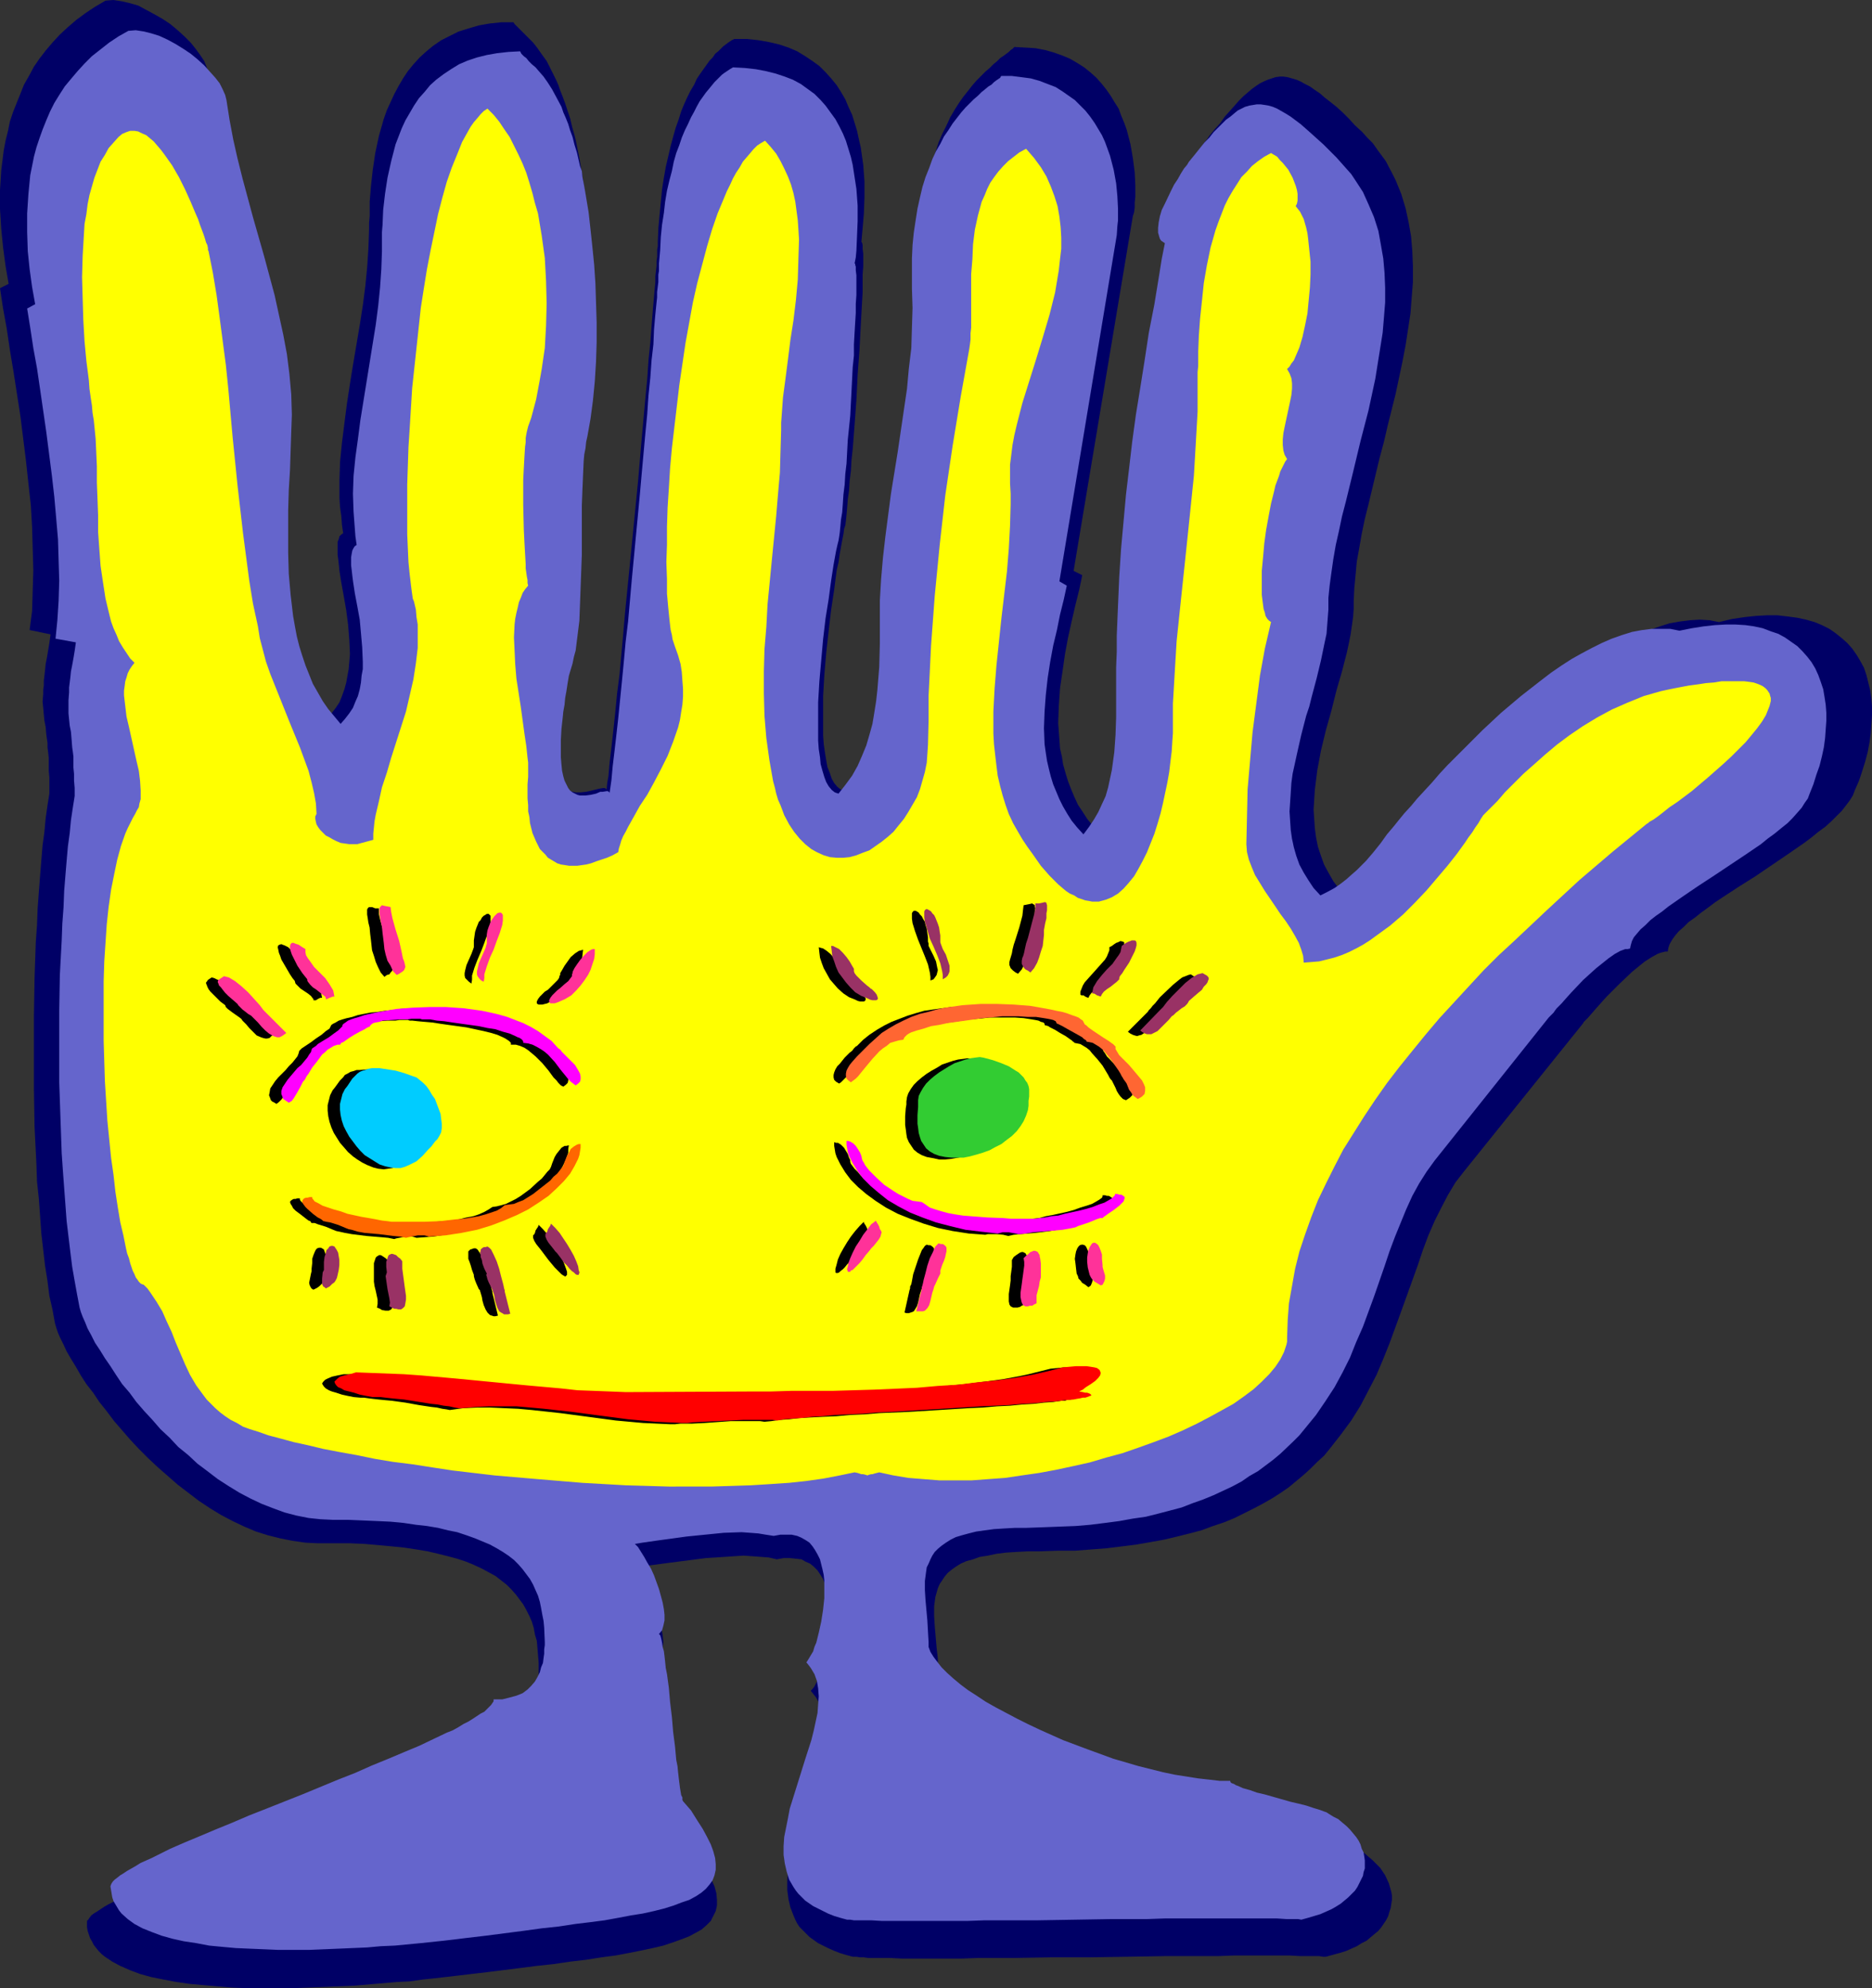 <?xml version="1.0" encoding="UTF-8" standalone="no"?>
<svg
   version="1.0"
   width="129.724mm"
   height="137.729mm"
   id="svg53"
   sodipodi:docname="Six Fingered.wmf"
   xmlns:inkscape="http://www.inkscape.org/namespaces/inkscape"
   xmlns:sodipodi="http://sodipodi.sourceforge.net/DTD/sodipodi-0.dtd"
   xmlns="http://www.w3.org/2000/svg"
   xmlns:svg="http://www.w3.org/2000/svg">
  <rect width="100%" height="100%" fill="#333333" stroke="none"/>
  <sodipodi:namedview
     id="namedview53"
     pagecolor="#ffffff"
     bordercolor="#000000"
     borderopacity="0.25"
     inkscape:showpageshadow="2"
     inkscape:pageopacity="0.0"
     inkscape:pagecheckerboard="0"
     inkscape:deskcolor="#d1d1d1"
     inkscape:document-units="mm" />
  <defs
     id="defs1">
    <pattern
       id="WMFhbasepattern"
       patternUnits="userSpaceOnUse"
       width="6"
       height="6"
       x="0"
       y="0" />
  </defs>
  <path
     style="fill:#000066;fill-opacity:1;fill-rule:evenodd;stroke:none"
     d="m 12.928,207.768 -0.485,3.07 -0.485,3.393 -0.323,3.554 -0.485,3.554 -0.323,3.877 -0.323,4.039 -0.323,4.201 -0.323,4.362 -0.162,4.362 -0.323,4.524 -0.162,4.685 -0.162,4.685 -0.162,9.694 v 9.694 9.855 l 0.162,9.694 0.485,9.694 0.162,4.685 0.485,4.524 0.323,4.524 0.323,4.524 0.485,4.201 0.485,4.201 0.646,4.039 0.485,3.877 0.808,3.554 0.646,3.554 0.323,1.131 0.485,1.454 0.646,1.454 0.808,1.616 0.808,1.777 1.131,1.939 1.293,2.1 1.293,2.262 1.454,2.262 1.778,2.262 1.616,2.423 1.939,2.423 1.939,2.585 2.101,2.423 2.101,2.423 2.262,2.423 2.424,2.423 2.586,2.423 2.586,2.262 2.586,2.262 2.747,2.1 2.747,2.1 2.909,1.939 2.909,1.777 3.07,1.616 3.07,1.454 3.07,1.292 3.07,0.969 3.232,0.808 3.232,0.646 3.394,0.485 3.232,0.162 h 4.363 4.04 l 3.878,0.162 3.555,0.323 3.555,0.323 3.232,0.323 3.232,0.485 2.909,0.485 2.747,0.646 2.586,0.646 2.424,0.646 2.424,0.808 1.939,0.808 2.101,0.969 1.778,0.969 1.778,0.969 1.454,1.131 1.454,1.131 1.293,1.292 1.131,1.292 0.97,1.292 0.97,1.292 0.808,1.454 0.808,1.616 0.646,1.454 0.485,1.616 0.323,1.777 0.485,1.616 0.162,1.777 0.162,1.939 0.162,1.939 v 1.939 0.808 1.131 l -0.162,1.131 -0.162,1.292 -0.162,1.131 -0.323,1.454 -0.485,1.292 -0.646,1.292 -0.808,1.131 -0.808,1.131 -1.131,1.131 -1.293,0.808 -1.616,0.808 -1.778,0.485 -2.101,0.485 h -1.131 -1.293 v 0.485 l -0.323,0.485 -0.323,0.646 -0.485,0.485 -0.646,0.485 -0.808,0.646 -0.97,0.646 -0.97,0.646 -1.131,0.808 -1.131,0.646 -1.454,0.646 -1.454,0.808 -1.454,0.808 -1.616,0.808 -3.555,1.616 -3.717,1.777 -4.202,1.777 -4.202,1.777 -4.525,1.939 -4.686,1.939 -4.848,1.939 -9.696,3.877 -9.696,3.877 -4.848,1.939 -4.525,1.939 -4.686,1.939 -4.202,1.777 -4.202,1.777 -3.717,1.616 -3.555,1.616 -1.616,0.808 -1.454,0.646 -1.454,0.808 -1.293,0.808 -1.293,0.646 -1.131,0.646 -0.97,0.646 -0.97,0.646 -0.808,0.485 -0.646,0.485 -0.485,0.646 -0.323,0.485 -0.323,0.323 v 0.485 1.131 l 0.162,0.969 0.323,0.969 0.323,0.969 0.485,0.808 0.485,0.969 0.646,0.808 0.646,0.808 0.808,0.808 0.808,0.646 1.939,1.292 2.101,1.131 2.586,1.131 2.586,0.969 2.909,0.808 3.232,0.646 3.394,0.646 3.394,0.485 3.555,0.323 3.717,0.323 3.878,0.323 4.04,0.162 h 3.878 8.08 l 8.08,-0.323 7.918,-0.323 3.717,-0.323 3.717,-0.323 3.717,-0.323 3.394,-0.162 3.394,-0.485 3.07,-0.323 2.909,-0.323 2.747,-0.323 5.494,-0.646 2.747,-0.323 2.586,-0.323 5.171,-0.646 5.01,-0.646 4.525,-0.485 4.363,-0.646 4.202,-0.485 4.04,-0.646 3.717,-0.485 3.394,-0.646 3.232,-0.646 3.07,-0.646 2.747,-0.646 2.424,-0.808 2.262,-0.808 2.101,-0.808 1.778,-0.969 1.454,-0.808 1.293,-1.131 1.131,-1.131 0.646,-1.292 0.646,-1.292 0.323,-1.454 v -1.454 l -0.162,-1.777 -0.485,-1.777 -0.808,-1.777 -0.97,-2.1 -1.131,-2.262 -1.616,-2.262 -1.616,-2.585 -2.101,-2.747 -0.162,-0.323 -0.162,-0.485 -0.162,-0.646 -0.162,-0.969 -0.162,-1.131 -0.162,-1.292 -0.323,-1.292 -0.162,-1.454 -0.162,-1.777 -0.323,-1.616 -0.323,-3.716 -0.485,-3.877 -0.808,-8.078 -0.485,-3.877 -0.485,-3.716 -0.162,-1.777 -0.323,-1.616 -0.162,-1.454 -0.162,-1.454 -0.162,-1.131 -0.323,-1.131 -0.162,-0.808 -0.162,-0.808 -0.323,-0.485 -0.162,-0.323 0.646,-0.969 0.485,-1.131 0.162,-1.454 0.162,-1.454 -0.162,-1.777 -0.323,-1.777 -0.485,-1.777 -0.485,-1.777 -0.646,-1.939 -0.808,-1.939 -0.808,-1.777 -0.97,-1.616 -0.808,-1.454 -0.97,-1.454 -0.808,-1.131 -0.808,-0.969 2.101,-0.323 2.262,-0.323 4.848,-0.646 5.01,-0.646 5.01,-0.646 5.01,-0.323 2.424,-0.162 2.424,-0.162 2.262,0.162 2.262,0.162 2.101,0.162 2.101,0.485 1.778,-0.323 h 1.616 l 1.616,0.162 1.454,0.162 1.131,0.646 1.131,0.485 0.97,0.808 0.97,0.969 0.646,0.969 0.808,1.292 0.485,1.292 0.485,1.292 0.162,1.454 0.323,1.454 0.162,1.616 0.162,1.454 V 425.23 l -0.323,3.231 -0.485,3.231 -0.646,2.908 -0.323,1.454 -0.485,1.292 -0.485,1.131 -0.323,1.131 -0.485,0.969 -0.485,0.969 -0.485,0.646 -0.485,0.485 0.646,0.808 0.646,0.808 0.485,0.808 0.485,0.808 0.646,1.777 0.323,1.939 0.162,2.1 v 2.262 l -0.323,2.262 -0.485,2.423 -0.485,2.423 -0.646,2.585 -1.616,5.17 -1.778,5.332 -1.778,5.493 -0.646,2.585 -0.646,2.585 -0.485,2.585 -0.485,2.585 -0.162,2.423 v 2.423 l 0.323,2.423 0.485,2.1 0.808,2.1 0.485,1.131 0.485,0.969 0.646,0.969 0.808,0.808 0.97,0.969 0.808,0.808 1.131,0.808 1.131,0.808 1.293,0.646 1.293,0.646 1.454,0.646 1.616,0.646 1.616,0.485 1.778,0.485 h 0.97 l 0.97,0.162 h 0.97 l 1.131,0.162 h 2.586 3.07 l 3.232,0.162 h 15.675 l 4.363,-0.162 h 4.686 4.686 l 9.696,-0.162 h 10.019 l 10.019,-0.162 9.696,-0.162 h 4.848 4.525 4.525 l 4.202,-0.162 h 14.544 l 2.909,0.162 h 2.586 1.131 1.131 l 0.97,0.162 h 0.808 l 1.778,-0.485 1.778,-0.485 1.616,-0.485 1.454,-0.646 1.454,-0.646 1.293,-0.808 1.293,-0.646 1.131,-0.969 0.97,-0.808 0.97,-0.808 0.808,-0.969 0.646,-0.969 0.646,-0.969 0.485,-0.969 0.323,-1.131 0.323,-0.969 0.162,-1.131 0.162,-0.969 v -1.131 l -0.162,-0.969 -0.323,-1.131 -0.323,-1.131 -0.97,-2.1 -0.646,-0.969 -0.646,-0.969 -1.939,-1.939 -1.131,-0.969 -1.131,-0.969 -1.293,-0.808 -1.454,-0.808 -0.323,-0.162 -0.646,-0.162 -1.293,-0.485 -1.778,-0.646 -1.778,-0.485 -2.262,-0.646 -4.525,-1.131 -4.525,-1.292 -2.262,-0.646 -1.939,-0.485 -1.778,-0.646 -1.454,-0.646 -0.646,-0.162 -0.485,-0.323 -0.485,-0.323 -0.323,-0.162 -0.162,-0.162 v -0.323 h -2.747 l -3.07,-0.323 -2.909,-0.323 -3.07,-0.323 -3.232,-0.646 -3.394,-0.646 -3.232,-0.808 -3.394,-0.808 -6.787,-2.1 -6.949,-2.423 -6.626,-2.585 -6.626,-2.747 -3.07,-1.454 -3.07,-1.616 -2.909,-1.454 -2.747,-1.616 -2.586,-1.616 -2.586,-1.454 -2.262,-1.616 -2.262,-1.454 -1.778,-1.616 -1.778,-1.454 -1.454,-1.616 -1.293,-1.454 -1.131,-1.454 -0.646,-1.292 -0.485,-1.292 -0.162,-1.292 v -2.908 l -0.323,-2.908 -0.485,-5.655 -0.162,-2.585 v -2.585 l 0.323,-2.423 0.323,-1.131 0.323,-1.131 0.485,-1.131 0.646,-0.969 0.646,-0.969 0.808,-0.969 0.97,-0.808 1.131,-0.808 1.293,-0.808 1.454,-0.646 1.778,-0.485 1.778,-0.646 2.101,-0.323 2.262,-0.485 2.586,-0.323 2.586,-0.162 3.07,-0.162 h 3.07 l 4.686,-0.162 h 4.525 l 4.202,-0.323 4.202,-0.323 3.878,-0.485 3.878,-0.485 3.717,-0.646 3.555,-0.646 3.394,-0.808 3.232,-0.808 3.07,-0.808 3.07,-1.131 2.909,-0.969 2.747,-1.131 2.586,-1.292 2.586,-1.292 2.424,-1.292 2.262,-1.292 2.262,-1.454 2.101,-1.454 1.939,-1.616 1.939,-1.616 1.778,-1.616 1.778,-1.777 1.778,-1.616 1.454,-1.777 2.909,-3.716 2.747,-3.716 2.424,-3.877 2.101,-4.039 2.101,-4.039 1.778,-4.201 1.616,-4.039 3.07,-8.401 1.454,-4.039 1.454,-4.039 1.454,-4.039 1.293,-3.877 1.454,-3.877 1.616,-3.716 1.778,-3.554 1.778,-3.393 1.939,-3.231 2.262,-2.908 31.189,-38.775 0.162,-0.323 0.323,-0.323 0.323,-0.323 0.485,-0.485 0.97,-1.131 1.131,-1.292 1.293,-1.454 1.454,-1.616 3.232,-3.231 3.394,-3.231 1.778,-1.454 1.616,-1.292 1.778,-1.131 1.454,-0.808 0.808,-0.323 0.646,-0.162 0.646,-0.162 h 0.646 l 0.162,-0.969 0.323,-0.969 0.646,-1.131 0.808,-1.131 0.97,-1.131 1.293,-1.131 1.293,-1.292 1.616,-1.131 1.616,-1.292 1.778,-1.292 1.939,-1.454 1.939,-1.292 4.202,-2.747 4.363,-2.747 8.565,-5.816 4.202,-2.908 1.939,-1.454 1.778,-1.454 1.778,-1.292 1.616,-1.454 1.454,-1.454 1.293,-1.292 1.131,-1.454 0.97,-1.292 0.808,-1.292 0.485,-1.292 1.131,-2.585 0.808,-2.423 0.808,-2.585 0.646,-2.423 0.485,-2.585 0.323,-2.423 0.162,-2.423 0.162,-2.262 v -2.262 l -0.162,-2.1 -0.323,-2.262 -0.485,-1.939 -0.485,-1.939 -0.646,-1.939 -0.97,-1.777 -0.97,-1.616 -1.131,-1.616 -1.293,-1.454 -1.454,-1.292 -1.616,-1.292 -1.616,-1.131 -1.939,-0.969 -1.939,-0.808 -2.262,-0.646 -2.262,-0.485 -2.424,-0.323 -2.747,-0.323 h -2.747 l -2.909,0.162 -3.07,0.323 -3.232,0.485 -3.394,0.808 -2.424,-0.485 -2.586,-0.162 -2.586,0.162 -2.586,0.323 -2.747,0.485 -2.586,0.808 -2.747,0.969 -2.747,1.292 -2.747,1.292 -2.747,1.454 -2.909,1.616 -2.747,1.777 -2.747,1.939 -2.747,1.939 -2.747,2.1 -2.747,2.262 -5.171,4.524 -5.171,4.685 -5.01,4.847 -4.525,4.685 -2.262,2.423 -2.101,2.262 -1.939,2.1 -1.939,2.262 -1.778,1.939 -1.778,1.939 -1.454,1.939 -1.454,1.616 -1.778,2.262 -1.778,2.262 -1.939,2.423 -2.101,2.585 -2.424,2.423 -1.454,1.131 -1.454,1.292 -1.616,1.131 -1.616,1.131 -1.939,1.131 -1.939,1.131 -1.778,-2.1 -1.454,-1.939 -1.293,-2.262 -1.131,-2.1 -0.808,-2.262 -0.808,-2.423 -0.485,-2.423 -0.323,-2.423 -0.162,-2.423 -0.162,-2.423 0.162,-2.585 0.162,-2.585 0.323,-2.585 0.323,-2.585 0.97,-5.17 1.293,-5.332 1.454,-5.17 1.293,-5.17 1.454,-5.008 1.293,-5.008 0.485,-2.262 0.485,-2.423 0.323,-2.262 0.323,-2.262 0.162,-2.262 v -1.939 l 0.162,-3.393 0.323,-3.393 0.323,-3.554 0.646,-3.554 0.646,-3.716 0.808,-3.877 0.97,-3.877 0.97,-4.039 1.939,-8.078 1.131,-4.201 0.97,-4.201 2.101,-8.401 1.778,-8.401 0.808,-4.201 0.646,-4.201 0.646,-4.201 0.323,-4.201 0.323,-4.039 v -4.039 l -0.162,-4.039 -0.323,-3.877 -0.646,-3.716 -0.808,-3.716 -1.131,-3.716 -1.454,-3.554 -0.808,-1.616 -1.778,-3.393 -2.262,-3.07 -1.131,-1.616 -1.454,-1.454 -1.293,-1.454 -1.939,-1.777 -1.616,-1.777 -1.616,-1.616 -1.616,-1.454 -1.616,-1.292 -1.454,-1.131 -1.293,-1.131 -1.454,-0.969 -1.131,-0.808 -1.293,-0.646 -1.131,-0.646 -1.131,-0.485 -1.131,-0.323 -1.131,-0.323 -1.131,-0.162 h -0.97 l -1.131,0.162 -0.97,0.323 -0.97,0.323 -1.131,0.485 -0.97,0.485 -0.97,0.646 -1.131,0.808 -1.131,0.969 -1.131,0.969 -1.131,1.131 -1.131,1.292 -1.293,1.454 -1.293,1.454 -1.131,1.616 -1.454,1.616 -1.454,1.777 -0.646,0.969 -0.808,0.969 -0.808,1.292 -0.808,1.454 -0.97,1.616 -0.97,1.616 -1.616,3.554 -0.808,1.777 -0.485,1.616 -0.485,1.616 -0.162,1.454 v 1.454 l 0.162,0.646 0.162,0.485 0.162,0.485 0.485,0.485 0.323,0.323 0.485,0.323 -0.646,4.362 -0.808,4.201 -1.454,8.078 -1.293,7.755 -1.293,7.593 -1.131,7.432 -1.131,7.27 -0.97,7.109 -0.97,7.27 -0.808,7.109 -0.646,7.432 -0.646,7.27 -0.485,7.593 -0.485,7.917 v 4.039 l -0.323,8.401 -0.162,8.563 v 4.685 4.524 4.847 l -0.485,4.847 -0.162,2.262 -0.323,2.423 -0.485,2.423 -0.646,2.262 -0.646,2.262 -0.97,2.262 -0.97,2.262 -1.131,2.1 -1.454,1.939 -1.616,1.939 -1.454,-1.777 -1.616,-1.939 -1.131,-1.777 -1.293,-1.939 -0.97,-2.1 -0.808,-1.939 -0.808,-2.1 -0.646,-2.1 -0.646,-2.262 -0.323,-2.1 -0.485,-2.1 -0.162,-2.262 -0.323,-4.362 0.162,-4.524 0.323,-4.685 0.646,-4.362 0.646,-4.524 0.808,-4.362 0.97,-4.362 0.97,-4.201 0.97,-3.877 0.808,-3.877 -2.262,-1.131 15.514,-92.898 0.323,-0.969 0.162,-1.292 v -1.292 l 0.162,-1.454 v -1.616 -1.454 l -0.162,-3.393 -0.485,-3.716 -0.646,-3.716 -0.97,-3.716 -0.646,-1.777 -0.808,-1.939 -0.646,-1.777 -1.131,-1.777 -0.97,-1.616 -1.131,-1.616 -1.293,-1.616 -1.293,-1.454 -1.616,-1.454 -1.616,-1.292 -1.778,-1.131 -1.939,-1.131 -1.939,-0.808 -2.262,-0.808 -2.262,-0.646 -2.586,-0.485 -2.586,-0.162 -2.909,-0.162 -0.162,0.162 -0.323,0.323 -0.485,0.323 -0.485,0.485 -0.646,0.485 -0.646,0.485 -0.97,0.646 -0.808,0.808 -0.97,0.808 -0.97,0.969 -1.131,0.969 -1.131,1.131 -1.131,1.131 -1.131,1.292 -1.131,1.454 -1.293,1.616 -1.131,1.616 -1.131,1.777 -1.131,1.939 -0.97,2.1 -1.131,2.262 -0.97,2.262 -0.808,2.585 -0.808,2.585 -0.808,2.908 -0.646,2.908 -0.485,3.231 -0.485,3.231 -0.323,3.554 -0.323,3.554 v 3.877 l 0.162,4.039 0.162,5.493 -0.162,5.493 -0.323,5.493 -0.485,5.493 -0.808,5.493 -0.646,5.655 -1.778,11.309 -1.778,11.471 -1.616,11.632 -0.485,5.816 -0.646,5.816 -0.162,5.816 -0.162,5.816 v 5.816 l -0.162,6.139 -0.485,6.301 -0.323,3.07 -0.485,3.07 -0.646,3.07 -0.646,3.07 -0.97,2.908 -0.97,2.747 -1.293,2.747 -1.616,2.585 -1.616,2.585 -2.101,2.262 -0.97,-0.323 -0.808,-0.646 -0.808,-0.969 -0.646,-1.131 -0.485,-1.454 -0.646,-1.616 -0.323,-1.777 -0.323,-1.939 -0.323,-2.262 -0.162,-2.262 v -2.423 -2.585 -2.585 -2.747 l 0.323,-5.655 0.485,-5.655 0.646,-5.816 0.646,-5.493 0.808,-5.332 0.323,-2.585 0.323,-2.423 0.485,-2.1 0.323,-2.262 0.323,-1.777 0.323,-1.777 0.323,-1.616 0.162,-1.292 0.323,-0.969 0.162,-1.292 0.162,-1.616 0.162,-1.777 0.162,-2.1 0.323,-2.262 0.162,-2.585 0.323,-2.585 0.162,-2.908 0.323,-2.908 0.485,-6.301 0.485,-6.624 0.323,-6.624 0.485,-6.462 0.162,-3.231 0.162,-3.07 0.162,-2.908 0.162,-2.908 0.162,-2.747 v -2.423 -2.262 l 0.162,-2.1 v -3.393 l -0.162,-1.292 v -0.969 l -0.162,-0.646 -0.162,-0.162 v 0 l 0.162,-1.777 0.162,-1.777 0.323,-3.877 0.162,-4.201 v -4.201 l -0.323,-4.362 -0.646,-4.524 -0.485,-2.1 -0.485,-2.262 -0.646,-2.1 -0.646,-2.1 -0.97,-2.1 -0.808,-1.939 -1.131,-1.939 -1.131,-1.777 -1.454,-1.777 -1.454,-1.616 -1.616,-1.616 -1.778,-1.292 -1.939,-1.292 -2.101,-1.292 -2.262,-0.969 -2.424,-0.808 -2.747,-0.646 -2.747,-0.485 -3.07,-0.323 h -3.232 l -0.323,0.162 -0.323,0.162 -0.485,0.323 -0.485,0.323 -0.646,0.485 -0.646,0.485 -0.646,0.646 -0.646,0.646 -0.808,0.646 -0.646,0.969 -0.808,0.808 -0.808,1.131 -0.808,1.131 -0.808,1.131 -0.97,1.454 -0.646,1.454 -0.97,1.616 -0.808,1.616 -0.808,1.777 -0.808,1.939 -0.646,2.1 -0.808,2.262 -0.646,2.262 -0.646,2.423 -0.646,2.747 -0.646,2.747 -0.485,2.747 -0.485,3.07 -0.323,3.231 -0.323,3.393 -0.323,3.554 -0.162,3.716 v 0.485 0.646 l -0.162,0.808 v 0.969 0.969 l -0.162,1.131 v 1.292 l -0.162,1.292 -0.162,1.454 v 1.616 l -0.162,1.616 -0.162,1.777 -0.323,3.716 -0.323,4.039 -0.323,4.362 -0.485,4.685 -0.323,4.847 -0.485,5.008 -0.485,5.332 -0.485,5.332 -0.485,5.655 -0.485,5.655 -2.262,22.942 -1.131,11.309 -0.485,5.655 -0.485,5.332 -0.485,5.332 -0.646,5.008 -0.485,5.008 -0.485,4.524 -0.485,4.362 -0.485,4.039 -0.323,3.716 -0.323,1.777 -0.162,1.777 -0.162,-0.323 -0.323,-0.162 h -0.485 l -0.97,0.162 -0.646,0.162 -1.293,0.323 -1.454,0.323 -1.454,0.162 h -1.293 l -0.808,-0.162 -0.646,-0.162 -0.646,-0.485 -0.646,-0.485 -0.485,-0.646 -0.485,-0.969 -0.646,-0.969 -0.323,-1.292 -0.323,-1.454 -0.162,-1.777 -0.162,-1.939 v -2.262 -2.423 l 0.323,-2.908 0.162,-1.454 0.323,-3.231 0.162,-1.777 0.323,-1.939 0.323,-1.939 0.323,-2.1 0.323,-2.1 0.485,-1.616 0.646,-1.616 0.323,-1.777 0.323,-1.777 0.646,-3.877 0.485,-4.201 0.162,-4.362 0.162,-4.362 0.162,-9.047 0.162,-9.047 v -4.524 -4.201 l 0.323,-4.039 0.162,-3.716 0.162,-1.777 0.162,-1.777 0.323,-1.616 0.323,-1.454 0.808,-4.847 0.808,-5.008 0.485,-5.17 0.323,-5.17 0.162,-5.332 v -5.493 l -0.162,-5.332 -0.162,-5.17 -0.323,-5.17 -0.485,-4.847 -0.646,-4.847 -0.485,-4.362 -0.646,-4.039 -0.323,-1.939 -0.323,-1.939 -0.323,-1.616 -0.323,-1.616 -0.323,-1.616 -0.323,-1.292 -0.646,-2.262 -0.485,-2.1 -0.646,-1.939 -0.646,-1.939 -0.646,-1.777 -0.646,-1.616 -0.485,-1.454 -0.646,-1.454 -0.646,-1.292 -0.646,-1.292 -1.131,-2.262 -1.293,-1.777 -1.131,-1.616 -1.131,-1.454 -0.97,-0.969 -0.97,-0.969 -0.808,-0.808 -0.808,-0.808 -0.646,-0.646 -0.646,-0.646 -0.323,-0.485 h -3.232 l -3.07,0.323 -2.747,0.485 -2.747,0.808 -2.586,0.808 -2.262,1.131 -2.262,1.131 -2.101,1.454 -1.778,1.454 -1.778,1.616 -1.616,1.777 -1.454,1.777 -1.293,1.939 -1.131,1.939 -1.131,2.1 -0.97,2.1 -0.97,2.1 -0.808,2.262 -0.646,2.262 -0.646,2.262 -0.97,4.524 -0.646,4.362 -0.485,4.362 -0.323,4.039 v 1.939 1.777 l -0.162,1.777 v 1.616 l -0.162,4.847 -0.323,5.008 -0.485,5.008 -0.646,5.008 -0.808,5.17 -1.778,10.502 -0.808,5.008 -0.808,5.332 -0.646,5.008 -0.646,5.17 -0.485,4.847 -0.162,4.847 v 4.685 l 0.162,2.423 0.323,2.262 0.162,2.262 0.323,2.262 -0.485,0.323 -0.485,0.485 -0.162,0.646 -0.323,0.808 v 0.969 1.131 1.292 l 0.162,1.131 0.162,1.454 0.162,1.616 0.485,3.07 0.646,3.554 0.646,3.716 0.485,3.716 0.323,4.039 0.162,3.716 -0.323,3.877 -0.323,1.777 -0.323,1.777 -0.485,1.777 -0.646,1.777 -0.646,1.616 -0.97,1.454 -1.131,1.454 -1.293,1.454 -1.778,-2.1 -1.616,-2.1 -1.454,-2.1 -1.454,-2.423 -1.131,-2.423 -1.131,-2.423 -0.97,-2.423 -0.97,-2.585 -0.646,-2.585 -0.646,-2.747 -0.646,-2.747 -0.485,-2.747 -0.646,-5.655 -0.646,-5.655 -0.162,-5.816 v -5.816 l 0.162,-5.655 0.162,-5.655 0.162,-5.332 0.323,-5.332 0.162,-5.008 v -2.423 -2.262 l -0.162,-5.493 -0.323,-5.493 L 70.781,87.889 69.973,82.558 68.842,77.226 67.549,71.895 64.802,61.232 63.186,55.9 61.731,50.73 58.822,40.067 57.53,34.897 56.237,29.566 55.267,24.234 54.459,19.064 54.298,18.256 54.136,17.61 53.49,15.995 52.52,14.541 51.227,12.763 49.934,11.148 48.318,9.532 46.541,7.917 44.602,6.301 42.662,5.008 40.4,3.716 38.299,2.585 36.198,1.454 33.936,0.808 31.835,0.323 29.734,0 27.634,0.162 24.886,1.777 22.462,3.393 20.038,5.17 17.776,7.109 l -2.101,1.939 -1.939,2.1 -1.778,2.1 -1.616,2.1 -1.454,2.1 L 7.595,19.872 6.302,22.134 5.333,24.557 4.363,26.981 3.394,29.404 2.586,31.828 2.101,34.251 1.454,36.836 0.97,39.421 0.323,44.591 0,49.761 v 5.008 l 0.323,5.17 0.485,4.847 0.646,4.847 0.808,4.685 L 0,75.449 l 0.808,5.332 0.97,5.332 0.808,5.493 0.97,5.816 1.778,11.471 1.454,11.632 0.646,5.978 0.646,5.816 0.323,5.655 0.162,5.655 0.162,5.655 -0.162,5.332 -0.162,5.332 -0.646,5.008 5.494,1.131 -0.323,2.262 -0.323,1.939 -0.323,1.939 -0.323,1.616 -0.162,1.616 -0.162,1.454 -0.162,1.292 v 1.292 l -0.162,1.131 v 1.131 l -0.162,1.939 0.162,1.616 0.162,1.777 0.162,1.616 0.323,1.616 0.162,1.939 0.323,2.262 v 1.131 l 0.162,1.292 0.162,1.454 v 1.616 1.777 l 0.162,1.777 v 1.939 z"
     id="path1" />
  <path
     style="fill:#6565cc;fill-opacity:1;fill-rule:evenodd;stroke:none"
     d="m 19.554,208.414 -0.485,3.07 -0.485,3.231 -0.323,3.393 -0.485,3.554 -0.323,3.716 -0.323,3.877 -0.323,4.039 -0.162,4.201 -0.323,4.362 -0.162,4.362 -0.485,9.047 -0.162,9.209 v 9.371 9.532 l 0.323,9.371 0.323,9.209 0.323,4.685 0.323,4.362 0.323,4.362 0.323,4.362 0.485,4.039 0.485,4.039 0.485,3.877 0.646,3.716 0.646,3.554 0.646,3.393 0.323,1.131 0.485,1.292 0.646,1.454 0.646,1.616 0.97,1.777 0.97,1.939 1.293,1.939 1.293,2.1 1.454,2.1 1.454,2.262 1.616,2.423 1.939,2.262 1.778,2.423 2.101,2.423 2.101,2.262 2.101,2.423 2.424,2.262 2.262,2.423 2.586,2.1 2.424,2.262 2.586,1.939 2.747,2.1 2.747,1.777 2.909,1.777 2.747,1.454 3.07,1.454 2.909,1.131 3.07,1.131 3.07,0.808 3.232,0.646 3.07,0.323 3.232,0.162 h 4.04 l 3.878,0.162 3.717,0.162 3.555,0.162 3.394,0.323 3.232,0.485 2.909,0.323 2.909,0.485 2.586,0.646 2.424,0.485 2.424,0.808 2.262,0.808 1.939,0.808 1.939,0.808 1.778,0.969 1.616,0.969 1.454,0.969 1.454,1.131 1.131,1.131 1.131,1.292 0.97,1.292 0.97,1.292 0.808,1.454 0.646,1.454 0.646,1.454 0.485,1.616 0.323,1.616 0.323,1.777 0.323,1.616 0.162,1.777 0.162,3.716 v 0.808 l -0.162,1.131 v 1.131 l -0.162,1.131 -0.162,1.292 -0.485,1.131 -0.323,1.292 -0.646,1.292 -0.646,1.131 -0.97,1.131 -0.97,0.969 -1.293,0.969 -1.616,0.646 -1.778,0.485 -1.939,0.485 h -1.131 -1.131 v 0.485 l -0.323,0.485 -0.323,0.485 -0.485,0.485 -0.646,0.646 -0.646,0.646 -0.97,0.485 -0.97,0.646 -0.97,0.646 -1.293,0.808 -1.293,0.646 -1.293,0.808 -1.454,0.808 -1.616,0.646 -3.394,1.616 -3.717,1.777 -3.878,1.616 -4.202,1.777 -4.363,1.777 -4.363,1.939 -4.525,1.777 -9.373,3.877 -9.373,3.716 -4.525,1.777 -4.525,1.939 -4.363,1.777 -4.202,1.777 -3.878,1.616 -3.717,1.616 -3.232,1.616 -1.616,0.808 -1.454,0.646 -1.454,0.646 -1.293,0.808 -1.131,0.646 -1.131,0.646 -0.97,0.646 -0.808,0.485 -0.808,0.646 -0.646,0.485 -0.485,0.485 -0.323,0.485 -0.162,0.323 -0.162,0.485 0.162,0.969 0.162,0.969 0.162,0.969 0.323,0.969 0.485,0.808 0.485,0.808 0.485,0.808 0.646,0.808 1.616,1.454 1.778,1.292 2.101,1.131 2.424,0.969 2.586,0.969 2.909,0.808 2.909,0.646 3.232,0.485 3.394,0.646 3.394,0.323 3.555,0.323 3.717,0.162 3.878,0.162 3.717,0.162 h 7.757 l 7.757,-0.323 7.595,-0.323 3.555,-0.323 3.717,-0.162 3.394,-0.323 3.394,-0.323 3.07,-0.323 3.07,-0.323 2.747,-0.323 2.586,-0.323 5.494,-0.646 5.01,-0.646 5.01,-0.646 4.686,-0.646 4.525,-0.485 4.202,-0.646 4.04,-0.485 3.717,-0.485 3.555,-0.646 3.394,-0.646 3.07,-0.485 2.909,-0.646 2.586,-0.646 2.586,-0.808 2.101,-0.808 1.939,-0.646 1.778,-0.969 1.454,-0.969 1.131,-0.969 0.97,-1.131 0.808,-1.131 0.485,-1.292 0.323,-1.454 v -1.454 l -0.162,-1.616 -0.485,-1.777 -0.646,-1.777 -0.97,-1.939 -1.131,-2.1 -1.454,-2.262 -1.616,-2.585 -2.101,-2.423 -0.162,-0.323 v -0.646 l -0.323,-0.646 -0.162,-0.969 -0.162,-0.969 -0.162,-1.292 -0.162,-1.292 -0.162,-1.454 -0.162,-1.616 -0.323,-1.616 -0.323,-3.554 -0.485,-3.716 -0.323,-3.877 -0.485,-4.039 -0.323,-3.716 -0.485,-3.554 -0.323,-1.616 -0.162,-1.616 -0.162,-1.454 -0.162,-1.292 -0.323,-1.131 -0.162,-1.131 -0.162,-0.808 -0.162,-0.646 -0.162,-0.485 -0.323,-0.323 0.808,-0.969 0.323,-1.131 0.323,-1.454 v -1.454 l -0.162,-1.454 -0.323,-1.777 -0.485,-1.777 -0.485,-1.777 -0.646,-1.777 -0.646,-1.777 -0.808,-1.777 -0.97,-1.616 -0.808,-1.454 -0.808,-1.292 -0.808,-1.292 -0.808,-0.808 1.939,-0.323 2.262,-0.323 2.262,-0.323 2.424,-0.323 4.686,-0.646 4.848,-0.485 4.848,-0.485 4.686,-0.162 2.262,0.162 2.101,0.162 1.939,0.323 2.101,0.323 1.778,-0.323 h 1.454 1.454 l 1.454,0.323 1.131,0.485 1.131,0.646 0.97,0.646 0.808,0.969 0.646,0.969 0.646,1.131 0.646,1.292 0.323,1.292 0.323,1.292 0.323,1.454 0.162,1.454 v 1.616 3.07 l -0.323,3.07 -0.485,3.07 -0.646,2.908 -0.646,2.585 -0.485,1.131 -0.323,1.131 -0.485,0.808 -0.485,0.808 -0.485,0.808 -0.323,0.485 0.646,0.808 0.485,0.646 0.97,1.616 0.646,1.777 0.323,1.939 0.162,2.1 -0.162,2.1 -0.162,2.262 -0.485,2.262 -0.485,2.262 -0.646,2.585 -1.616,5.008 -1.616,5.17 -1.616,5.17 -0.808,2.585 -0.485,2.585 -0.485,2.423 -0.485,2.423 -0.162,2.423 v 2.262 l 0.323,2.262 0.485,2.1 0.646,2.1 1.131,1.939 0.646,0.969 0.646,0.808 0.808,0.808 0.97,0.969 2.101,1.454 1.293,0.646 1.293,0.646 1.293,0.646 1.616,0.646 1.616,0.485 1.778,0.485 h 0.808 l 0.97,0.162 h 0.97 0.97 2.586 l 2.747,0.162 h 3.232 10.989 4.04 4.202 l 4.525,-0.162 h 4.525 9.373 l 9.696,-0.162 9.534,-0.162 h 9.373 l 4.525,-0.162 h 4.363 4.363 18.099 2.747 l 2.424,0.162 h 1.131 1.131 0.808 l 0.808,0.162 1.778,-0.485 1.616,-0.485 1.616,-0.485 1.454,-0.646 1.454,-0.646 1.131,-0.646 1.293,-0.808 0.97,-0.808 0.97,-0.808 0.97,-0.969 0.808,-0.808 0.646,-0.969 0.485,-0.969 0.485,-0.969 0.485,-0.969 0.162,-0.969 0.323,-0.969 v -1.131 -0.969 l -0.162,-1.131 -0.162,-0.969 -0.485,-0.969 -0.323,-1.131 -0.485,-0.969 -0.646,-0.969 -0.808,-0.969 -0.808,-0.969 -0.97,-0.969 -0.97,-0.808 -1.131,-0.969 -1.293,-0.646 -1.293,-0.808 -0.485,-0.323 -0.485,-0.162 -1.293,-0.485 -1.616,-0.485 -1.939,-0.646 -1.939,-0.485 -2.101,-0.485 -4.525,-1.292 -2.262,-0.646 -2.101,-0.485 -1.778,-0.646 -1.778,-0.485 -1.454,-0.646 -0.485,-0.162 -0.485,-0.323 -0.485,-0.162 -0.323,-0.162 -0.162,-0.323 v -0.162 h -2.747 l -2.747,-0.323 -2.909,-0.323 -3.07,-0.485 -3.07,-0.485 -3.07,-0.646 -3.232,-0.808 -3.232,-0.808 -6.626,-1.939 -6.626,-2.423 -6.464,-2.423 -6.141,-2.747 -3.07,-1.454 -2.909,-1.454 -2.747,-1.454 -2.747,-1.454 -2.586,-1.454 -2.424,-1.616 -2.262,-1.454 -1.939,-1.454 -1.939,-1.616 -1.616,-1.454 -1.454,-1.454 -1.131,-1.454 -0.97,-1.292 -0.808,-1.292 -0.485,-1.292 v -1.292 l -0.162,-2.747 -0.162,-2.908 -0.485,-5.332 -0.162,-2.585 v -2.423 l 0.323,-2.423 0.162,-1.131 0.485,-0.969 0.485,-1.131 0.485,-0.969 0.646,-0.969 0.808,-0.808 0.97,-0.808 1.131,-0.808 1.293,-0.808 1.293,-0.646 1.616,-0.485 1.778,-0.485 1.939,-0.485 2.262,-0.323 2.424,-0.323 2.586,-0.162 2.909,-0.162 h 2.909 l 4.525,-0.162 4.202,-0.162 4.202,-0.162 3.878,-0.323 3.878,-0.485 3.717,-0.485 3.555,-0.646 3.394,-0.485 3.232,-0.808 3.07,-0.808 3.07,-0.808 2.909,-1.131 2.747,-0.969 2.747,-1.131 2.424,-1.131 2.424,-1.131 2.424,-1.292 2.101,-1.454 2.262,-1.292 1.939,-1.454 1.939,-1.454 1.939,-1.616 3.394,-3.231 1.616,-1.616 1.454,-1.777 2.909,-3.554 2.424,-3.554 2.424,-3.716 2.101,-3.877 1.939,-3.877 1.616,-4.039 1.778,-4.039 2.909,-7.917 2.747,-7.917 1.293,-3.877 1.454,-3.877 1.454,-3.554 1.454,-3.554 1.616,-3.554 1.778,-3.231 1.939,-3.07 2.101,-2.908 v 0 l 29.896,-37.482 0.162,-0.162 0.323,-0.323 0.808,-0.808 0.323,-0.485 0.485,-0.646 0.646,-0.646 0.646,-0.646 1.131,-1.292 1.454,-1.616 3.07,-3.231 3.394,-3.07 1.616,-1.292 1.616,-1.292 1.616,-1.131 1.454,-0.808 1.293,-0.485 h 0.646 l 0.646,-0.162 0.162,-0.808 0.323,-1.131 0.485,-0.969 0.808,-0.969 0.97,-1.131 1.293,-1.131 1.293,-1.292 1.454,-1.131 1.616,-1.131 1.616,-1.292 3.717,-2.585 4.04,-2.747 4.202,-2.747 8.242,-5.493 4.04,-2.747 1.778,-1.454 1.778,-1.292 1.778,-1.454 1.616,-1.292 1.293,-1.292 1.293,-1.454 1.131,-1.292 0.808,-1.292 0.808,-1.131 0.485,-1.292 0.97,-2.423 0.808,-2.585 0.808,-2.262 0.646,-2.585 0.485,-2.262 0.323,-2.423 0.162,-2.262 0.162,-2.262 v -2.1 l -0.162,-2.1 -0.323,-2.1 -0.323,-1.939 -0.646,-1.939 -0.646,-1.777 -0.808,-1.777 -0.97,-1.616 -1.131,-1.454 -1.293,-1.454 -1.293,-1.292 -1.616,-1.131 -1.616,-1.131 -1.778,-0.969 -1.939,-0.646 -2.101,-0.808 -2.262,-0.485 -2.262,-0.323 -2.586,-0.162 h -2.586 l -2.909,0.162 -2.909,0.323 -3.07,0.485 -3.232,0.646 -2.424,-0.485 h -2.424 -2.424 l -2.586,0.323 -2.586,0.485 -2.586,0.808 -2.747,0.969 -2.586,1.131 -2.586,1.292 -2.747,1.454 -2.586,1.454 -2.747,1.777 -2.586,1.777 -2.747,2.1 -5.171,4.039 -5.171,4.362 -4.848,4.524 -4.686,4.685 -4.525,4.524 -2.101,2.262 -1.939,2.262 -1.939,2.1 -1.939,2.1 -1.616,1.939 -1.778,1.939 -1.454,1.777 -1.293,1.616 -1.778,2.1 -1.616,2.262 -1.939,2.423 -1.939,2.262 -2.424,2.423 -1.293,1.131 -1.454,1.292 -1.454,1.131 -1.616,1.131 -1.778,0.969 -1.939,0.969 -1.778,-1.939 -1.293,-1.939 -1.293,-2.1 -1.131,-2.1 -0.808,-2.262 -0.646,-2.262 -0.485,-2.262 -0.323,-2.262 -0.162,-2.423 -0.162,-2.423 0.162,-2.423 0.162,-2.423 0.162,-2.585 0.323,-2.423 1.131,-5.17 1.131,-5.008 1.293,-5.008 0.808,-2.423 0.646,-2.585 1.293,-4.847 1.131,-4.685 0.97,-4.685 0.485,-2.262 0.162,-2.1 0.162,-2.1 0.162,-2.1 v -3.07 l 0.323,-3.231 0.485,-3.554 0.485,-3.393 0.646,-3.716 0.808,-3.554 0.808,-3.877 0.97,-3.716 1.939,-7.917 1.939,-8.078 2.101,-8.078 1.778,-8.24 0.646,-4.039 0.646,-4.039 0.646,-4.039 0.323,-3.877 0.323,-4.039 v -3.877 l -0.162,-3.877 -0.323,-3.716 -0.646,-3.716 -0.646,-3.554 -1.131,-3.554 -1.454,-3.393 -1.454,-3.231 -2.101,-3.231 -0.97,-1.454 -1.293,-1.454 -1.293,-1.454 -1.293,-1.454 -1.778,-1.777 -1.616,-1.616 -1.616,-1.454 -1.616,-1.454 -1.454,-1.292 -1.293,-1.131 -1.293,-0.969 -1.293,-0.969 -1.293,-0.808 -1.131,-0.646 -1.131,-0.646 -1.131,-0.485 -1.131,-0.323 -0.97,-0.162 -1.131,-0.162 h -0.97 l -0.97,0.162 -0.97,0.162 -1.131,0.323 -0.97,0.485 -0.97,0.485 -0.97,0.808 -0.97,0.808 -1.131,0.808 -0.97,0.969 -1.131,1.131 -1.131,1.131 -1.131,1.454 -1.293,1.292 -1.293,1.616 -1.293,1.616 -1.454,1.777 -0.485,0.808 -0.808,0.969 -0.808,1.292 -0.808,1.454 -0.97,1.454 -0.808,1.616 -1.616,3.393 -0.808,1.616 -0.485,1.616 -0.323,1.616 -0.162,1.454 v 1.292 l 0.323,1.131 0.162,0.485 0.323,0.485 0.485,0.323 0.485,0.323 -0.808,4.039 -0.646,4.039 -1.293,7.917 -1.454,7.432 -1.131,7.432 -1.131,7.109 -1.131,6.947 -0.97,7.109 -0.808,6.947 -0.808,6.786 -0.646,7.109 -0.646,7.109 -0.485,7.432 -0.323,7.593 -0.323,7.755 v 4.201 l -0.162,4.039 v 4.201 4.362 4.524 l -0.162,4.685 -0.323,4.524 -0.646,4.685 -0.485,2.262 -0.485,2.262 -0.646,2.262 -0.97,2.1 -0.97,2.1 -1.131,1.939 -1.293,1.939 -1.454,1.939 -1.616,-1.777 -1.454,-1.777 -1.131,-1.777 -1.131,-1.939 -0.97,-1.939 -0.808,-1.939 -0.808,-1.939 -0.646,-2.1 -0.485,-1.939 -0.485,-2.1 -0.323,-2.1 -0.323,-2.262 -0.162,-4.201 0.162,-4.362 0.323,-4.362 0.485,-4.362 0.646,-4.201 0.808,-4.362 0.97,-4.039 0.808,-4.039 0.97,-3.877 0.808,-3.716 -1.939,-1.131 14.867,-89.667 v 0 l 0.162,-0.969 0.162,-2.423 0.162,-1.454 v -3.07 l -0.162,-3.231 -0.323,-3.393 -0.646,-3.554 -0.97,-3.716 -0.646,-1.777 -0.646,-1.777 -0.808,-1.777 -0.97,-1.616 -0.97,-1.616 -1.131,-1.616 -1.293,-1.616 -1.293,-1.292 -1.454,-1.454 -1.616,-1.131 -1.616,-1.131 -1.778,-1.131 -2.101,-0.808 -2.101,-0.808 -2.262,-0.646 -2.424,-0.323 -2.586,-0.323 h -2.747 l -0.162,0.162 -0.162,0.323 -0.485,0.323 -0.485,0.323 -0.646,0.485 -0.646,0.646 -0.808,0.485 -0.97,0.808 -0.808,0.646 -0.97,0.969 -1.131,0.969 -0.97,0.969 -1.131,1.131 -1.131,1.292 -1.131,1.454 -1.131,1.454 -1.131,1.777 -1.131,1.616 -0.97,1.939 -1.131,1.939 -0.97,2.1 -0.808,2.262 -0.97,2.423 -0.808,2.585 -0.646,2.747 -0.646,2.908 -0.485,3.07 -0.485,3.231 -0.323,3.231 -0.162,3.554 v 3.716 4.039 l 0.162,5.17 -0.162,5.17 -0.162,5.332 -0.646,5.332 -0.485,5.332 -0.808,5.493 -1.616,10.986 -1.778,10.986 -1.454,11.148 -0.646,5.655 -0.485,5.655 -0.323,5.493 v 5.655 5.816 l -0.162,5.978 -0.485,5.978 -0.323,2.908 -0.485,3.07 -0.485,2.908 -0.808,2.908 -0.808,2.747 -1.131,2.747 -1.131,2.585 -1.454,2.585 -1.778,2.423 -1.778,2.262 -0.97,-0.323 -0.808,-0.646 -0.808,-0.969 -0.646,-1.131 -0.485,-1.292 -0.485,-1.616 -0.485,-1.777 -0.162,-1.777 -0.323,-2.1 -0.162,-2.262 v -2.423 -4.847 -2.747 l 0.323,-5.493 0.485,-5.493 0.485,-5.493 0.646,-5.493 0.808,-5.008 0.323,-2.423 0.323,-2.423 0.323,-2.1 0.323,-2.1 0.323,-1.777 0.323,-1.777 0.323,-1.454 0.323,-1.292 0.162,-0.969 0.162,-1.131 0.162,-1.616 0.162,-1.777 0.323,-1.939 0.162,-2.262 0.162,-2.423 0.323,-2.585 0.162,-2.747 0.323,-2.747 0.323,-6.139 0.646,-6.301 0.323,-6.301 0.323,-6.462 0.323,-3.07 v -2.908 l 0.162,-2.908 0.162,-2.747 0.162,-2.585 v -2.423 l 0.162,-2.262 v -5.17 l -0.162,-1.292 v -0.969 l -0.162,-0.485 v -0.323 h -0.162 l 0.323,-1.616 0.162,-1.777 0.162,-3.716 0.162,-4.039 v -4.039 l -0.323,-4.362 -0.646,-4.201 -0.323,-2.1 -0.485,-2.1 -0.646,-2.1 -0.646,-2.1 -0.808,-1.939 -0.97,-1.939 -0.97,-1.777 -1.293,-1.777 -1.293,-1.777 -1.293,-1.454 -1.616,-1.616 -1.778,-1.292 -1.778,-1.292 -2.101,-1.131 -2.101,-0.808 -2.424,-0.808 -2.586,-0.646 -2.586,-0.485 -2.909,-0.323 -3.07,-0.162 -0.808,0.485 -0.97,0.646 -0.485,0.323 -0.646,0.485 -1.293,1.292 -0.646,0.646 -1.454,1.777 -0.808,0.969 -0.808,1.131 -0.808,1.131 -0.808,1.454 -0.646,1.292 -0.808,1.454 -0.808,1.777 -0.808,1.616 -0.808,1.939 -0.646,1.939 -0.808,2.1 -0.646,2.262 -0.485,2.423 -0.646,2.423 -0.646,2.747 -0.485,2.908 -0.323,2.908 -0.485,3.07 -0.323,3.231 -0.162,3.393 -0.323,3.554 v 0.485 0.646 0.808 l -0.162,0.969 v 0.969 0.969 l -0.162,1.292 -0.162,1.292 v 1.454 l -0.162,1.454 -0.162,1.616 -0.162,1.616 -0.323,3.716 -0.162,3.877 -0.485,4.201 -0.323,4.524 -0.485,4.685 -0.323,4.847 -0.485,5.008 -0.485,5.332 -0.485,5.332 -0.485,5.493 -2.101,22.134 -0.97,10.986 -0.646,5.332 -0.485,5.332 -0.485,5.008 -0.485,4.847 -0.485,4.847 -0.485,4.362 -0.485,4.201 -0.485,4.039 -0.323,3.554 -0.485,3.393 -0.162,-0.323 -0.323,-0.162 h -0.323 l -0.97,0.162 h -0.646 l -1.131,0.485 -1.454,0.323 -1.293,0.162 h -1.454 l -0.646,-0.162 -0.646,-0.323 -0.646,-0.323 -0.646,-0.485 -0.485,-0.646 -0.485,-0.969 -0.485,-0.969 -0.323,-1.131 -0.323,-1.454 -0.162,-1.616 -0.162,-1.939 v -2.262 -2.262 l 0.162,-2.908 0.323,-2.908 0.162,-1.616 0.323,-1.777 0.162,-1.777 0.323,-1.777 0.323,-2.1 0.323,-1.939 0.485,-1.616 0.485,-1.616 0.323,-1.616 0.485,-1.777 0.485,-3.877 0.485,-3.877 0.162,-4.201 0.162,-4.362 0.323,-8.724 v -8.724 -4.201 l 0.162,-4.201 0.162,-3.877 0.162,-3.554 0.162,-1.777 0.323,-1.616 0.162,-1.616 0.323,-1.454 0.808,-4.524 0.646,-4.847 0.485,-5.008 0.323,-5.17 0.162,-5.008 v -5.332 l -0.162,-5.17 -0.162,-5.008 -0.323,-4.847 -0.485,-4.847 -0.485,-4.524 -0.485,-4.362 -0.646,-3.877 -0.323,-1.939 -0.323,-1.777 -0.323,-1.616 -0.162,-1.616 -0.485,-1.292 -0.323,-1.454 -0.485,-2.1 -0.646,-2.1 -0.485,-1.939 -0.646,-1.777 -0.485,-1.616 -0.646,-1.616 -0.646,-1.454 -0.485,-1.454 -1.293,-2.423 -1.131,-2.1 -1.131,-1.777 -1.131,-1.616 -1.131,-1.292 -0.97,-1.131 -0.97,-0.808 -0.808,-0.808 -0.646,-0.808 -0.646,-0.485 -0.646,-0.646 -0.323,-0.646 -3.07,0.162 -2.909,0.323 -2.747,0.485 -2.586,0.646 -2.424,0.808 -2.262,0.969 -2.101,1.292 -1.939,1.292 -1.939,1.454 -1.616,1.454 -1.454,1.777 -1.454,1.616 -1.293,1.939 -1.131,1.939 -1.131,1.939 -0.97,2.1 -0.808,2.1 -0.808,2.1 -1.131,4.362 -0.97,4.362 -0.646,4.201 -0.485,4.201 -0.162,3.877 -0.162,1.939 v 1.777 1.616 1.616 l -0.162,4.685 -0.323,4.685 -0.485,4.847 -0.646,5.008 -0.808,5.008 -0.808,5.008 -1.616,10.017 -0.808,5.008 -0.646,5.008 -0.646,4.685 -0.485,4.847 -0.162,4.685 0.162,4.685 0.323,4.362 0.162,2.1 0.323,2.262 -0.485,0.323 -0.323,0.485 -0.323,0.646 -0.162,0.808 -0.162,0.969 v 0.969 1.131 l 0.162,1.292 0.162,1.454 0.162,1.292 0.485,3.231 0.646,3.393 0.646,3.554 0.323,3.554 0.323,3.716 0.162,3.877 v 1.777 l -0.323,1.777 -0.162,1.777 -0.323,1.777 -0.485,1.777 -0.646,1.454 -0.646,1.616 -0.97,1.454 -1.131,1.454 -1.131,1.292 -1.616,-1.939 -1.616,-1.939 -1.454,-2.1 -1.293,-2.262 -1.293,-2.262 -0.97,-2.423 -0.97,-2.423 -0.808,-2.423 -0.808,-2.585 -0.646,-2.585 -0.485,-2.585 -0.485,-2.747 -0.646,-5.493 -0.485,-5.493 -0.162,-5.493 v -5.655 -5.493 l 0.162,-5.332 0.323,-5.332 0.162,-5.008 0.162,-4.847 0.162,-4.524 -0.162,-5.332 -0.485,-5.332 -0.646,-5.17 -0.97,-5.17 L 73.043,82.396 71.912,77.226 69.165,67.048 66.256,56.87 63.509,46.691 62.216,41.521 61.085,36.513 60.115,31.343 59.307,26.173 58.984,24.88 58.338,23.426 57.53,21.811 56.398,20.357 54.944,18.741 53.49,17.126 51.712,15.51 49.934,14.056 47.995,12.763 45.894,11.471 43.794,10.34 41.693,9.371 39.592,8.724 37.653,8.24 35.552,7.917 l -1.939,0.162 -2.586,1.454 -2.424,1.616 -2.262,1.777 -2.262,1.777 -1.939,1.939 -1.778,1.939 -1.778,2.1 -1.616,1.939 -1.454,2.262 -1.293,2.1 -1.131,2.262 -0.97,2.262 -0.97,2.423 -0.808,2.262 L 9.534,38.613 8.888,41.037 8.403,43.46 7.918,45.883 7.434,50.892 7.11,55.9 v 4.847 l 0.162,5.008 0.485,4.685 0.646,4.685 0.808,4.524 -2.101,1.131 0.808,5.008 0.808,5.332 0.97,5.332 0.808,5.493 1.616,11.148 1.454,11.309 0.646,5.655 0.485,5.493 0.485,5.655 0.162,5.493 0.162,5.332 -0.162,5.332 -0.323,5.008 -0.485,4.847 5.333,0.969 -0.323,2.262 -0.323,1.939 -0.323,1.777 -0.323,1.616 -0.162,1.616 -0.162,1.292 -0.162,1.292 v 1.292 l -0.162,2.1 v 1.777 1.616 l 0.162,1.616 0.162,1.616 0.323,1.616 0.162,1.939 0.162,2.1 0.162,1.131 0.162,1.292 v 1.454 1.454 l 0.162,1.616 v 1.777 l 0.162,1.939 z"
     id="path2" />
  <path
     style="fill:#ffff00;fill-opacity:1;fill-rule:evenodd;stroke:none"
     d="m 82.901,213.1 -0.323,0.646 v 0.646 l 0.162,0.808 0.162,0.646 0.485,0.808 0.485,0.646 0.646,0.646 0.808,0.808 0.97,0.485 0.808,0.485 0.97,0.485 1.131,0.485 1.131,0.162 1.131,0.162 h 0.97 1.131 l 4.202,-1.131 v -1.616 l 0.162,-1.616 0.162,-1.616 0.323,-1.777 0.808,-3.393 0.808,-3.716 1.293,-3.877 1.131,-3.877 2.586,-8.078 1.293,-4.039 0.97,-4.201 0.97,-4.201 0.646,-4.201 0.485,-4.039 v -2.1 -2.1 -1.939 l -0.323,-1.939 -0.162,-1.939 -0.485,-2.1 -0.323,-0.808 -0.162,-1.131 -0.162,-1.131 -0.162,-1.292 -0.162,-1.454 -0.162,-1.292 -0.162,-1.616 -0.162,-1.616 -0.162,-3.554 -0.162,-3.716 v -4.201 -4.362 -4.524 l 0.162,-4.847 0.162,-4.847 0.323,-5.008 0.646,-10.502 1.131,-10.501 1.131,-10.502 0.808,-5.17 0.808,-5.008 0.97,-5.008 0.97,-4.685 0.97,-4.685 1.131,-4.362 1.131,-4.039 1.293,-3.716 1.454,-3.554 0.646,-1.616 0.646,-1.616 1.616,-2.908 0.646,-1.131 0.808,-1.131 0.97,-1.131 0.808,-0.969 0.808,-0.808 0.97,-0.646 1.616,1.616 1.454,1.777 1.293,1.939 1.454,2.1 1.131,2.262 1.131,2.262 1.131,2.423 0.97,2.423 0.808,2.585 0.808,2.747 0.646,2.585 0.808,2.747 0.485,2.908 0.485,2.908 0.808,5.816 0.323,5.978 0.162,5.978 -0.162,5.816 -0.323,5.816 -0.808,5.493 -0.485,2.747 -0.485,2.585 -0.485,2.585 -0.646,2.423 -0.646,2.423 -0.808,2.262 -0.162,0.646 -0.162,0.646 -0.162,0.808 -0.162,0.969 v 1.131 l -0.162,1.131 -0.162,2.585 -0.162,2.908 -0.162,3.231 v 6.462 l 0.162,6.624 0.162,3.231 0.162,2.908 0.162,2.747 v 1.131 l 0.162,1.131 0.162,1.131 0.162,0.808 v 0.808 l 0.162,0.646 -0.808,0.969 -0.646,0.969 -0.485,1.292 -0.485,1.131 -0.323,1.454 -0.323,1.292 -0.323,1.616 -0.162,1.454 -0.162,3.393 0.162,3.393 0.162,3.554 0.323,3.877 1.131,7.27 0.485,3.554 0.485,3.554 0.485,3.231 0.323,3.07 0.162,1.292 v 1.292 2.423 l -0.162,1.939 v 3.716 l 0.162,1.777 v 1.616 l 0.323,1.454 0.162,1.616 0.323,1.292 0.323,1.292 0.485,1.131 0.485,1.131 0.485,0.969 0.485,0.969 0.808,0.808 0.646,0.646 0.646,0.808 0.808,0.485 0.808,0.485 0.808,0.485 0.97,0.323 1.131,0.162 0.97,0.162 h 0.97 1.293 l 1.131,-0.162 1.131,-0.162 1.293,-0.323 1.293,-0.485 1.454,-0.485 1.454,-0.485 1.454,-0.646 1.454,-0.808 0.162,-0.969 0.323,-0.969 0.323,-1.131 0.485,-1.131 0.646,-1.131 0.646,-1.292 1.454,-2.585 1.616,-2.908 1.939,-2.908 1.778,-3.231 1.778,-3.393 1.778,-3.554 1.454,-3.716 1.293,-3.716 0.485,-1.939 0.323,-2.1 0.323,-1.939 0.162,-2.1 v -2.1 l -0.162,-2.1 -0.162,-2.262 -0.323,-2.1 -0.646,-2.262 -0.808,-2.262 -0.323,-0.969 -0.323,-0.969 -0.162,-1.131 -0.323,-1.292 -0.162,-1.292 -0.162,-1.454 -0.162,-1.616 -0.162,-1.616 -0.162,-1.777 -0.162,-1.777 v -3.877 l -0.162,-4.362 0.162,-4.524 v -4.685 l 0.162,-5.008 0.323,-5.008 0.323,-5.332 0.485,-5.332 0.646,-5.493 1.293,-10.986 0.808,-5.493 0.808,-5.493 0.97,-5.332 0.97,-5.332 1.131,-5.008 1.293,-4.847 1.293,-4.847 1.293,-4.362 1.454,-4.201 1.616,-3.877 0.808,-1.939 0.808,-1.616 0.808,-1.777 0.808,-1.454 0.97,-1.454 0.808,-1.454 0.97,-1.131 0.97,-1.131 0.808,-0.969 0.97,-0.969 0.97,-0.646 1.131,-0.646 1.454,1.616 1.454,1.777 1.131,1.939 0.97,1.939 0.97,2.1 0.808,2.1 0.646,2.262 0.485,2.262 0.323,2.423 0.323,2.423 0.162,2.423 0.162,2.585 -0.162,5.17 -0.162,5.332 -0.485,5.332 -0.646,5.332 -0.808,5.17 -0.646,5.17 -0.646,5.008 -0.646,4.847 -0.162,2.262 -0.162,2.262 -0.162,2.1 v 1.939 l -0.162,5.493 -0.162,5.655 -0.485,5.493 -0.485,5.816 -1.131,11.471 -1.131,11.632 -0.323,5.978 -0.485,5.816 -0.162,5.816 v 5.816 l 0.162,5.816 0.485,5.816 0.808,5.816 0.97,5.493 0.485,1.777 0.323,1.454 0.485,1.616 0.646,1.454 0.97,2.585 1.293,2.423 1.293,1.939 1.454,1.777 1.454,1.454 1.616,1.292 1.454,0.808 1.778,0.808 1.616,0.485 1.778,0.162 h 1.778 l 1.616,-0.162 1.778,-0.485 1.616,-0.646 1.778,-0.646 1.616,-1.131 1.616,-1.131 1.616,-1.292 1.454,-1.292 1.293,-1.616 1.454,-1.777 1.131,-1.777 1.131,-1.939 1.131,-1.939 0.808,-2.1 0.646,-2.262 0.646,-2.262 0.485,-2.423 0.162,-2.262 0.162,-2.423 0.162,-6.462 v -6.462 l 0.323,-6.462 0.323,-6.624 0.97,-13.086 1.293,-13.248 1.454,-12.925 1.939,-13.086 2.101,-12.763 1.131,-6.301 1.131,-6.301 0.162,-1.131 0.162,-1.292 v -1.616 l 0.162,-1.454 v -3.231 -7.109 -3.716 l 0.323,-3.877 0.162,-3.877 0.485,-3.877 0.808,-3.716 0.485,-1.777 0.485,-1.777 0.808,-1.777 0.646,-1.616 0.808,-1.616 1.131,-1.616 0.97,-1.292 1.293,-1.454 1.293,-1.292 1.454,-1.131 1.454,-1.131 1.778,-0.969 2.101,2.423 1.778,2.423 1.454,2.423 1.131,2.585 0.97,2.585 0.808,2.585 0.485,2.747 0.323,2.747 0.162,2.747 v 2.908 l -0.323,2.747 -0.323,2.908 -0.485,2.908 -0.485,2.908 -1.454,5.816 -1.778,5.978 -1.778,5.816 -1.778,5.655 -1.778,5.655 -1.454,5.655 -0.646,2.747 -0.485,2.585 -0.323,2.585 -0.323,2.585 v 2.423 2.423 l 0.162,2.747 v 2.747 l -0.162,5.655 -0.323,5.978 -0.485,5.978 -1.454,12.279 -1.293,12.279 -0.485,5.978 -0.323,6.139 v 5.816 l 0.162,2.747 0.323,2.908 0.323,2.747 0.323,2.585 0.646,2.747 0.646,2.423 0.808,2.585 0.808,2.262 1.131,2.423 1.293,2.262 1.131,1.939 1.293,1.939 1.293,1.777 1.131,1.616 1.131,1.616 1.131,1.292 1.131,1.292 1.131,1.131 1.131,1.131 1.131,0.969 0.97,0.808 0.97,0.646 1.131,0.485 0.97,0.646 0.97,0.323 0.97,0.323 0.97,0.162 0.808,0.162 h 0.97 0.808 l 1.778,-0.485 1.616,-0.646 1.616,-0.969 1.454,-1.292 1.293,-1.454 1.454,-1.777 1.131,-1.939 1.131,-2.1 1.131,-2.262 0.97,-2.423 0.97,-2.423 0.808,-2.585 0.808,-2.747 0.646,-2.747 1.131,-5.332 0.485,-2.747 0.323,-2.747 0.323,-2.585 0.162,-2.585 0.162,-2.262 v -2.423 -5.332 l 0.323,-5.493 0.323,-5.493 0.323,-5.332 1.131,-10.825 1.131,-10.663 1.131,-10.825 1.131,-10.986 0.323,-5.493 0.323,-5.655 0.323,-5.655 v -5.816 -4.524 l 0.162,-1.616 V 93.867 91.929 l 0.162,-4.039 0.323,-4.524 0.485,-4.524 0.485,-4.685 0.808,-4.685 0.97,-4.685 1.293,-4.524 0.808,-2.262 0.808,-2.1 0.808,-2.1 0.97,-1.939 1.131,-1.939 1.131,-1.777 1.131,-1.777 1.454,-1.454 1.293,-1.454 1.616,-1.292 1.616,-1.131 1.778,-0.969 0.808,0.485 0.808,0.485 0.646,0.808 0.808,0.808 1.454,1.777 1.131,2.1 0.808,2.1 0.323,1.131 0.162,0.969 v 0.969 0.808 l -0.162,0.808 -0.323,0.646 0.485,0.646 0.646,0.808 0.485,0.969 0.485,0.969 0.323,1.131 0.323,1.131 0.323,1.454 0.162,1.292 0.323,3.07 0.323,3.07 v 3.393 l -0.162,3.393 -0.323,3.393 -0.323,3.393 -0.646,3.231 -0.646,2.908 -0.808,2.747 -0.485,1.131 -0.485,1.131 -0.485,1.131 -0.646,0.808 -0.485,0.808 -0.646,0.646 0.646,1.131 0.485,1.292 0.162,1.292 v 1.454 l -0.162,1.616 -0.323,1.616 -1.454,6.786 -0.323,1.616 -0.162,1.616 v 1.454 l 0.162,1.454 0.323,1.131 0.646,1.131 -0.485,0.646 -0.323,0.646 -0.485,0.969 -0.485,0.969 -0.323,1.131 -0.485,1.292 -0.485,1.292 -0.323,1.454 -0.808,3.231 -0.646,3.393 -0.646,3.554 -0.485,3.554 -0.323,3.716 -0.323,3.393 v 3.393 1.454 1.454 l 0.162,1.292 0.162,1.292 0.162,1.131 0.323,0.969 0.162,0.808 0.485,0.808 0.485,0.485 0.485,0.323 -1.616,6.947 -1.293,7.109 -0.97,7.432 -0.97,7.432 -0.646,7.432 -0.646,7.432 -0.162,7.27 -0.162,7.109 0.162,2.1 0.485,1.939 0.808,2.1 0.808,1.939 1.293,2.1 1.293,2.1 2.747,4.039 1.293,1.939 1.454,1.939 1.293,1.939 1.131,1.939 0.97,1.777 0.646,1.777 0.485,1.616 0.162,1.777 2.101,-0.162 1.939,-0.162 1.939,-0.485 1.939,-0.485 1.939,-0.646 1.939,-0.808 1.939,-0.969 1.778,-0.969 1.778,-1.131 1.778,-1.292 3.555,-2.585 3.394,-2.908 3.07,-3.07 3.07,-3.231 2.747,-3.231 2.747,-3.231 2.424,-3.07 2.101,-2.908 0.97,-1.454 0.97,-1.292 0.808,-1.292 0.808,-1.131 0.646,-1.131 0.646,-0.969 1.778,-1.777 1.939,-1.939 1.939,-2.262 2.424,-2.423 2.424,-2.423 2.747,-2.423 2.909,-2.585 3.07,-2.585 3.232,-2.423 3.555,-2.423 3.717,-2.262 3.878,-2.1 4.04,-1.777 4.363,-1.777 2.262,-0.646 2.262,-0.646 2.262,-0.485 2.424,-0.485 2.586,-0.485 2.424,-0.323 2.101,-0.323 2.101,-0.162 1.939,-0.323 h 1.778 1.454 1.616 1.131 l 1.293,0.162 1.131,0.162 0.97,0.323 0.808,0.323 0.646,0.323 0.646,0.485 0.485,0.485 0.323,0.485 0.323,0.485 0.162,0.646 0.162,0.485 v 0.808 l -0.162,0.646 -0.162,0.646 -0.323,0.808 -0.646,1.616 -0.97,1.616 -1.293,1.777 -1.454,1.777 -1.616,1.939 -1.778,1.777 -1.939,1.939 -2.101,1.939 -4.04,3.554 -4.202,3.554 -1.939,1.454 -1.939,1.454 -1.939,1.292 -1.616,1.292 -1.454,1.131 -1.131,0.808 -1.131,0.646 -0.323,0.323 -0.323,0.162 -8.888,7.27 -8.726,7.432 -8.565,7.917 -8.403,7.917 -4.202,3.877 -4.04,4.039 -3.878,4.201 -7.595,8.24 -3.555,4.201 -3.555,4.362 -3.394,4.201 -3.232,4.201 -3.07,4.362 -2.909,4.362 -2.747,4.362 -2.747,4.362 -2.262,4.362 -2.262,4.524 -2.101,4.362 -1.778,4.524 -1.616,4.524 -1.454,4.362 -1.131,4.524 -0.808,4.524 -0.808,4.524 -0.323,4.362 -0.162,4.685 v 0.969 l -0.162,0.808 -0.323,0.969 -0.323,0.969 -0.97,1.939 -1.293,1.939 -1.616,1.939 -1.939,1.939 -2.101,1.939 -2.586,1.939 -2.747,1.939 -2.909,1.616 -3.232,1.777 -3.394,1.777 -3.717,1.777 -3.717,1.616 -3.878,1.454 -4.04,1.454 -4.202,1.454 -4.202,1.131 -4.363,1.292 -4.363,0.969 -4.525,0.969 -4.363,0.808 -4.525,0.646 -4.363,0.646 -4.363,0.323 -4.363,0.323 h -4.363 -4.202 l -4.04,-0.323 -4.04,-0.323 -3.878,-0.646 -3.717,-0.808 -0.646,0.162 -0.646,0.162 -0.485,0.162 h -0.323 l -0.646,0.162 -0.323,0.162 -0.485,-0.162 -0.646,-0.162 h -0.485 l -0.485,-0.162 -0.485,-0.162 -0.808,-0.162 -3.878,0.808 -4.202,0.808 -4.525,0.646 -4.525,0.485 -4.848,0.323 -5.171,0.323 -5.01,0.162 -5.333,0.162 H 175.174 l -5.494,-0.162 -5.656,-0.162 -11.474,-0.646 -11.635,-0.969 -11.312,-0.969 -5.494,-0.646 -5.494,-0.646 -5.333,-0.808 -5.171,-0.808 -5.171,-0.646 -4.848,-0.808 -4.686,-0.969 -4.525,-0.808 -4.202,-0.808 -4.04,-0.969 -3.717,-0.808 -3.555,-0.969 -3.07,-0.808 -2.747,-0.969 -2.101,-0.646 -1.778,-0.646 -1.616,-0.969 -1.616,-0.808 -1.454,-0.969 -1.293,-0.969 -1.293,-1.131 -1.131,-1.131 -1.131,-1.131 -0.97,-1.292 -1.778,-2.423 -1.616,-2.747 -1.293,-2.747 -2.424,-5.655 -1.131,-2.908 -1.293,-2.747 -1.131,-2.585 -1.454,-2.423 -1.616,-2.423 -0.808,-1.131 -0.97,-0.969 -0.485,-0.162 -0.323,-0.162 -0.485,-0.485 -0.323,-0.485 -0.485,-0.646 -0.323,-0.808 -0.485,-0.969 -0.323,-0.969 -0.323,-0.969 -0.323,-1.292 -0.485,-1.292 -0.323,-1.454 -0.323,-1.616 -0.323,-1.616 -0.808,-3.393 -0.646,-3.877 -0.646,-4.201 -0.485,-4.362 -0.646,-4.524 -0.485,-4.847 -0.485,-4.847 -0.323,-5.17 -0.323,-5.17 -0.323,-10.502 v -5.17 -5.332 -5.17 l 0.162,-5.17 0.323,-4.847 0.323,-4.847 0.485,-4.524 0.646,-4.524 0.808,-4.039 0.808,-3.877 0.97,-3.554 1.131,-3.231 0.646,-1.454 0.646,-1.292 0.646,-1.292 0.646,-1.131 0.485,-0.969 0.485,-0.808 0.162,-0.969 0.323,-1.131 v -1.131 -1.131 l -0.162,-2.585 -0.323,-2.585 -0.646,-2.747 -0.646,-2.908 -1.293,-5.816 -0.646,-2.747 -0.323,-2.747 -0.323,-2.747 v -1.292 l 0.162,-1.131 0.162,-1.292 0.323,-0.969 0.323,-1.131 0.485,-0.969 0.646,-0.969 0.646,-0.808 -1.131,-1.131 -0.97,-1.454 -0.97,-1.454 -0.97,-1.616 -0.646,-1.616 -0.808,-1.777 -0.646,-1.777 -0.485,-1.939 -0.97,-4.039 -0.646,-4.201 -0.646,-4.362 -0.323,-4.362 -0.323,-4.524 v -4.362 l -0.162,-4.362 -0.162,-4.201 v -4.201 l -0.162,-3.716 -0.162,-3.554 -0.162,-1.616 -0.162,-1.616 -0.162,-1.616 -0.323,-1.939 -0.162,-1.939 -0.323,-2.1 -0.323,-2.262 -0.162,-2.262 -0.646,-5.008 -0.485,-5.17 -0.323,-5.655 -0.162,-5.493 -0.162,-5.655 0.162,-5.655 0.323,-5.493 0.162,-2.747 0.485,-2.585 0.323,-2.585 0.485,-2.423 0.646,-2.262 0.646,-2.262 0.808,-2.1 0.808,-2.1 1.131,-1.777 0.97,-1.777 1.293,-1.454 1.293,-1.454 0.97,-0.808 1.131,-0.485 0.97,-0.323 h 1.131 l 0.97,0.162 0.97,0.485 1.131,0.485 0.97,0.808 0.97,0.808 0.97,1.131 0.97,1.131 0.97,1.292 1.939,2.747 1.778,3.07 1.616,3.231 1.454,3.231 1.293,3.07 0.646,1.454 0.485,1.454 0.485,1.292 0.485,1.292 0.323,0.969 0.323,1.131 0.323,0.646 0.162,0.808 v 0.485 l 0.162,0.323 1.131,5.655 0.97,5.816 0.808,5.978 0.808,6.139 0.808,6.139 0.646,6.301 1.131,12.602 1.293,12.763 1.454,12.602 0.808,6.139 0.808,6.139 0.97,5.978 1.293,5.978 0.485,3.07 0.808,3.07 0.808,3.07 1.131,3.231 2.586,6.462 2.586,6.462 2.586,6.301 1.131,3.07 1.131,3.07 0.808,3.07 0.646,2.747 0.485,2.747 z"
     id="path3" />
  <path
     style="fill:#000000;fill-opacity:1;fill-rule:evenodd;stroke:none"
     d="m 193.92,364.644 -33.29,0.162 -4.04,-0.162 -4.202,-0.162 -4.363,-0.162 -4.363,-0.323 -9.05,-0.808 -18.422,-1.939 -9.05,-0.646 -4.525,-0.485 -4.202,-0.162 -4.202,-0.162 h -4.202 l -1.616,0.323 -1.454,0.323 -1.131,0.485 -0.646,0.323 -0.485,0.485 -0.323,0.485 0.162,0.323 0.323,0.485 0.485,0.485 0.808,0.485 0.808,0.323 1.131,0.323 1.454,0.485 1.454,0.323 1.616,0.323 1.778,0.162 h 0.97 l 1.131,0.162 1.293,0.162 1.454,0.162 1.616,0.162 1.778,0.162 3.555,0.485 3.555,0.646 3.232,0.485 1.454,0.162 1.454,0.323 1.131,0.162 0.808,0.162 3.555,-0.485 3.555,-0.162 h 3.555 l 3.555,0.162 3.717,0.162 3.555,0.323 7.434,0.808 7.272,0.969 7.272,0.969 7.11,0.646 3.555,0.162 3.555,0.162 h 1.293 l 1.454,-0.162 h 3.07 l 3.232,-0.162 6.787,-0.485 h 3.394 2.909 1.454 l 1.131,0.162 1.778,-0.162 2.262,-0.323 2.424,-0.162 2.747,-0.323 2.909,-0.162 3.232,-0.162 3.555,-0.162 3.555,-0.323 3.717,-0.162 3.878,-0.323 7.757,-0.323 7.918,-0.485 7.757,-0.485 3.717,-0.162 3.717,-0.323 3.394,-0.162 3.232,-0.323 2.909,-0.162 2.747,-0.323 2.424,-0.162 2.101,-0.323 h 0.97 l 0.808,-0.323 h 0.646 l 0.646,-0.162 0.485,-0.162 0.485,-0.162 h 0.323 l 0.162,-0.162 v -0.162 -0.162 l -0.162,-0.162 -0.323,-0.162 h -0.485 l -0.485,-0.162 -0.808,-0.162 -0.808,-0.162 0.97,-0.485 0.808,-0.485 1.293,-0.969 1.131,-0.808 0.646,-0.808 0.485,-0.646 0.323,-0.646 v -0.485 l -0.323,-0.323 -0.485,-0.323 -0.808,-0.323 -0.97,-0.162 -1.131,-0.162 h -1.293 -1.454 l -1.616,0.162 -1.778,0.162 -1.939,0.485 -1.939,0.485 -1.939,0.485 -2.262,0.485 -4.363,0.808 -4.848,0.646 -5.01,0.646 -5.171,0.485 -5.333,0.485 -5.494,0.323 -11.15,0.485 -10.989,0.323 h -5.494 l -5.171,0.162 h -5.171 z"
     id="path4" />
  <path
     style="fill:#000000;fill-opacity:1;fill-rule:evenodd;stroke:none"
     d="m 220.584,254.621 -0.162,-0.162 v -0.485 l -0.485,-0.808 -0.646,-1.131 -0.808,-1.131 -0.97,-1.131 -0.97,-0.808 -0.97,-0.646 -0.646,-0.162 -0.485,-0.162 0.162,1.454 0.162,1.292 0.485,1.454 0.485,1.292 0.808,1.454 0.808,1.454 0.97,1.131 1.131,1.292 1.454,1.292 1.454,0.969 1.616,0.646 0.646,0.323 0.646,0.162 h 0.646 0.323 l 0.323,-0.162 0.162,-0.323 v -0.323 l -0.323,-0.485 -0.485,-0.808 -0.808,-0.808 -0.162,-0.162 -0.323,-0.323 -0.808,-0.485 -1.454,-1.292 -0.646,-0.646 -0.646,-0.646 -0.485,-0.485 z"
     id="path5" />
  <path
     style="fill:#000000;fill-opacity:1;fill-rule:evenodd;stroke:none"
     d="m 243.046,246.543 v -1.131 l -0.162,-1.131 -0.162,-1.131 -0.323,-0.969 -0.162,-0.808 -0.485,-0.808 -0.323,-0.646 -0.485,-0.485 -0.323,-0.485 -0.485,-0.323 -0.323,-0.162 h -0.323 -0.162 l -0.323,0.323 -0.162,0.323 v 0.485 0.969 l 0.162,1.131 0.646,2.1 0.808,2.262 1.778,4.362 0.808,2.1 0.485,2.1 0.162,1.131 v 0.969 l 0.808,-0.323 0.485,-0.646 0.323,-0.485 0.162,-0.646 0.162,-0.646 -0.162,-0.646 -0.323,-1.616 -0.646,-1.454 -0.646,-1.292 -0.646,-1.292 v -0.646 z"
     id="path6" />
  <path
     style="fill:#000000;fill-opacity:1;fill-rule:evenodd;stroke:none"
     d="m 270.195,243.796 0.323,-1.777 0.323,-1.454 0.162,-1.131 v -0.808 l 0.162,-0.808 -0.162,-0.485 v -0.323 l -0.162,-0.162 -0.323,-0.162 -0.162,-0.162 -0.646,0.162 -0.808,0.162 -0.808,0.162 -0.162,1.292 -0.162,1.454 -0.808,3.07 -0.97,3.07 -0.485,1.454 -0.323,1.292 -0.162,0.969 -0.485,1.616 -0.162,0.646 v 0.808 l 0.323,0.808 0.323,0.323 0.323,0.323 0.646,0.485 0.646,0.323 0.97,-1.131 0.646,-1.292 0.646,-1.454 0.485,-1.616 0.485,-1.454 0.162,-1.616 0.162,-1.292 z"
     id="path7" />
  <path
     style="fill:#000000;fill-opacity:1;fill-rule:evenodd;stroke:none"
     d="m 290.072,256.075 0.646,-0.808 0.646,-0.969 1.131,-1.939 1.131,-1.939 0.323,-0.969 0.323,-0.808 0.162,-0.808 v -0.646 -0.485 l -0.323,-0.162 -0.646,-0.162 -0.323,0.162 -0.323,0.162 -0.485,0.162 -0.485,0.323 -0.646,0.485 -0.646,0.323 v 0.808 l -0.323,0.808 -0.323,0.808 -0.485,0.808 -1.293,1.454 -1.293,1.454 -1.454,1.616 -1.293,1.454 -0.485,0.808 -0.323,0.808 -0.323,0.808 v 0.808 l 0.323,0.162 h 0.485 l 0.485,0.323 0.323,0.162 0.485,0.162 0.162,-0.323 0.162,-0.323 0.485,-0.646 0.808,-0.646 0.97,-0.646 0.808,-0.646 0.808,-0.646 0.646,-0.646 0.162,-0.323 z"
     id="path8" />
  <path
     style="fill:#000000;fill-opacity:1;fill-rule:evenodd;stroke:none"
     d="m 308.332,262.376 1.293,-1.131 0.97,-0.969 0.808,-0.808 0.808,-0.808 0.485,-0.646 0.323,-0.485 0.162,-0.485 0.162,-0.323 -0.162,-0.646 -0.323,-0.323 -0.97,-0.646 -0.646,0.162 -0.808,0.323 -0.808,0.323 -0.646,0.485 -1.778,1.454 -3.394,3.231 -1.293,1.616 -0.646,0.646 -0.485,0.646 -0.485,0.485 -0.323,0.485 -5.171,5.17 v 0 l 0.646,0.485 0.646,0.323 0.485,0.162 0.646,0.162 0.485,-0.162 0.646,-0.162 0.97,-0.646 0.97,-0.969 0.97,-0.969 0.97,-0.969 0.808,-0.969 0.485,-0.485 0.646,-0.485 1.616,-0.969 0.646,-0.646 0.646,-0.485 0.485,-0.485 z"
     id="path9" />
  <path
     style="fill:#000000;fill-opacity:1;fill-rule:evenodd;stroke:none"
     d="m 243.046,332.978 0.646,-1.292 0.323,-1.292 0.323,-0.969 0.162,-0.808 0.162,-0.646 v -0.485 -0.485 l -0.162,-0.323 -0.323,-0.323 -0.485,-0.323 h -0.485 l -0.485,-0.162 -0.485,0.323 -0.323,0.485 -0.485,0.646 -0.323,0.808 -0.646,1.616 -0.646,1.939 -0.646,1.939 -0.323,1.777 -0.162,0.808 -0.323,0.646 v 0.485 l -0.162,0.485 -1.293,5.816 0.485,0.162 h 0.646 l 0.485,-0.162 0.485,-0.162 0.323,-0.162 0.323,-0.485 0.485,-0.808 0.323,-0.969 0.485,-2.262 0.323,-0.969 0.162,-0.485 0.323,-0.808 0.646,-1.292 0.323,-0.808 0.323,-0.646 0.162,-0.485 z"
     id="path10" />
  <path
     style="fill:#000000;fill-opacity:1;fill-rule:evenodd;stroke:none"
     d="m 288.94,274.332 -0.323,-0.323 -0.323,-0.162 -0.485,-0.485 -0.646,-0.323 -1.293,-0.969 -2.909,-1.939 -1.131,-0.808 -0.485,-0.485 -0.323,-0.323 -0.323,-0.323 v -0.323 l -0.323,-0.323 -0.323,-0.323 -0.808,-0.323 -0.808,-0.485 -0.97,-0.323 -1.131,-0.323 -1.454,-0.485 -1.293,-0.323 -1.616,-0.323 -1.778,-0.323 -1.778,-0.323 -1.939,-0.162 -1.939,-0.162 -2.101,-0.323 -4.363,-0.162 -4.525,0.162 -4.525,0.323 -4.686,0.646 -2.262,0.323 -2.262,0.646 -2.101,0.646 -2.101,0.808 -2.101,0.808 -1.939,0.969 -1.939,1.131 -1.939,1.292 -1.616,1.292 -1.616,1.616 -0.323,0.162 -0.485,0.485 -0.485,0.646 -0.646,0.485 -1.293,1.292 -1.293,1.616 -0.646,0.646 -0.485,0.808 -0.323,0.808 -0.162,0.646 v 0.646 l 0.162,0.646 0.485,0.485 0.808,0.485 0.485,-0.323 0.646,-0.646 0.646,-0.646 0.646,-0.808 1.454,-1.777 1.616,-1.939 1.778,-1.939 0.97,-0.808 0.97,-0.646 0.97,-0.646 1.131,-0.485 1.131,-0.323 1.293,-0.162 v -0.323 l 0.162,-0.323 0.323,-0.323 0.485,-0.323 0.485,-0.162 0.646,-0.323 1.293,-0.646 1.778,-0.485 1.939,-0.485 2.262,-0.485 2.262,-0.485 4.525,-0.646 2.262,-0.323 2.101,-0.323 2.101,-0.162 1.616,-0.162 1.454,-0.162 h 0.646 0.485 2.262 0.97 2.262 l 2.262,0.162 2.101,0.323 0.97,0.162 0.808,0.162 0.646,0.323 0.646,0.162 0.323,0.323 v 0.323 l 0.323,0.162 h 0.162 l 0.485,0.162 0.485,0.323 1.293,0.646 1.293,0.808 1.454,0.808 1.131,0.808 0.485,0.323 0.323,0.323 0.323,0.162 v 0.162 l 0.808,0.162 0.808,0.162 0.808,0.485 0.808,0.485 0.808,0.646 0.646,0.808 1.454,1.616 1.293,1.616 0.97,1.616 0.485,0.808 0.323,0.646 0.323,0.485 0.323,0.323 0.323,0.646 0.323,0.646 0.323,0.646 0.323,0.808 0.485,0.808 0.485,0.646 0.646,0.646 0.808,0.323 0.485,-0.323 0.485,-0.323 0.323,-0.323 0.323,-0.323 0.162,-0.808 v -0.808 l -0.323,-0.969 -0.485,-0.969 -0.646,-0.969 -0.97,-0.969 -1.778,-1.939 -1.778,-1.939 -0.808,-0.808 -0.485,-0.808 -0.485,-0.646 z"
     id="path11" />
  <path
     style="fill:#000000;fill-opacity:1;fill-rule:evenodd;stroke:none"
     d="m 266.317,286.287 v -0.808 l -0.162,-0.808 -0.323,-0.646 -0.485,-0.808 -0.485,-0.808 -0.646,-0.485 -0.646,-0.646 -0.808,-0.646 -1.778,-0.969 -1.939,-0.969 -2.262,-0.808 -2.424,-0.646 -0.97,-0.162 -1.131,0.162 -1.293,0.162 -1.293,0.323 -1.454,0.485 -1.454,0.485 -1.293,0.808 -1.454,0.808 -1.293,0.808 -1.293,0.969 -1.131,0.969 -0.97,0.969 -0.808,1.131 -0.646,1.131 -0.323,0.969 -0.162,1.131 v 0.808 l -0.162,0.969 -0.162,2.1 v 2.262 l 0.162,1.131 0.162,1.292 0.162,0.969 0.485,1.131 0.646,0.969 0.646,0.969 0.97,0.808 1.131,0.646 1.293,0.485 1.778,0.323 1.454,0.323 h 1.616 l 1.616,-0.162 1.778,-0.323 1.616,-0.323 1.778,-0.646 1.616,-0.646 1.616,-0.808 1.454,-0.808 1.454,-0.969 1.293,-1.131 1.293,-1.292 0.97,-1.131 0.808,-1.454 0.646,-1.454 0.485,-1.454 v -1.131 l 0.323,-2.423 z"
     id="path12" />
  <path
     style="fill:#000000;fill-opacity:1;fill-rule:evenodd;stroke:none"
     d="m 238.198,315.045 -1.131,-0.162 -1.293,-0.162 -1.131,-0.485 -1.293,-0.646 -1.293,-0.646 -1.293,-0.808 -2.262,-1.616 -2.262,-1.939 -0.808,-0.808 -0.808,-0.969 -0.808,-0.808 -0.485,-0.646 -0.485,-0.646 -0.162,-0.485 v -0.485 l -0.323,-0.646 -0.323,-0.969 -0.485,-0.808 -0.485,-0.808 -0.808,-0.808 -0.808,-0.485 h -0.485 l -0.485,-0.162 v 0.969 l 0.162,0.969 0.162,0.969 0.323,0.969 0.97,1.939 1.293,2.1 1.454,1.939 1.939,1.939 2.101,1.777 2.424,1.777 2.747,1.777 3.07,1.616 3.232,1.292 3.555,1.292 3.717,1.131 3.878,0.808 4.202,0.646 4.363,0.323 0.646,-0.162 h 0.646 1.616 l 1.778,0.162 0.646,0.162 0.646,0.162 1.454,-0.323 1.778,-0.162 3.878,-0.323 3.878,-0.485 1.778,-0.323 1.616,-0.323 0.646,-0.162 0.97,-0.323 0.97,-0.485 0.97,-0.323 2.101,-0.808 0.808,-0.162 0.646,-0.162 h 0.162 l 0.323,-0.323 0.485,-0.323 0.646,-0.323 1.293,-1.131 1.454,-1.131 0.646,-0.485 0.485,-0.646 0.162,-0.485 0.162,-0.485 -0.162,-0.323 -0.485,-0.323 -0.323,-0.162 h -0.485 l -0.485,-0.162 h -0.646 v 0.323 l -0.162,0.323 -0.646,0.485 -0.808,0.485 -1.131,0.646 -1.454,0.485 -1.616,0.485 -1.778,0.646 -1.778,0.485 -3.717,0.808 -1.778,0.323 -1.778,0.485 -1.616,0.162 -1.454,0.162 -1.293,0.162 -0.97,0.162 h -3.394 l -1.939,-0.162 h -1.939 l -4.202,-0.162 -4.202,-0.323 -2.101,-0.323 -2.101,-0.323 -1.778,-0.323 -1.778,-0.485 -1.616,-0.485 -1.293,-0.485 -1.293,-0.646 z"
     id="path13" />
  <path
     style="fill:#000000;fill-opacity:1;fill-rule:evenodd;stroke:none"
     d="m 227.209,321.992 -0.162,-0.485 -0.323,-0.646 -0.323,-0.485 -0.162,-0.323 v -0.162 l -1.131,1.131 -1.131,1.292 -1.131,1.454 -0.97,1.454 -0.97,1.616 -0.808,1.454 -0.646,1.454 -0.323,1.292 -0.323,1.131 v 0.323 0.485 0.162 l 0.162,0.162 h 0.162 0.323 l 0.323,-0.162 0.323,-0.323 0.646,-0.485 0.485,-0.485 0.646,-0.808 0.808,-0.808 0.808,-1.131 0.97,-1.292 0.485,-0.646 0.646,-0.646 1.293,-1.616 0.485,-0.808 0.162,-0.808 0.162,-0.323 -0.162,-0.323 -0.162,-0.323 z"
     id="path14" />
  <path
     style="fill:#000000;fill-opacity:1;fill-rule:evenodd;stroke:none"
     d="m 269.387,332.655 v -1.454 -1.292 l -0.162,-0.485 -0.162,-0.485 -0.323,-0.485 -0.162,-0.323 -0.323,-0.162 -0.323,-0.162 h -0.323 l -0.485,0.162 -0.485,0.323 -0.485,0.323 -0.646,0.485 -0.485,0.808 v 0.808 0.969 l -0.323,2.423 v 1.131 l -0.162,1.292 -0.323,2.262 v 1.131 0.808 l 0.162,0.808 0.323,0.485 0.646,0.323 h 0.323 0.323 0.485 l 0.646,-0.162 0.485,-0.323 0.646,-0.323 v -0.969 -1.131 l 0.646,-2.423 0.323,-1.131 0.162,-1.131 0.162,-1.131 z"
     id="path15" />
  <path
     style="fill:#000000;fill-opacity:1;fill-rule:evenodd;stroke:none"
     d="m 285.547,331.363 v -1.292 l -0.162,-1.292 -0.323,-0.969 -0.323,-0.808 -0.323,-0.646 -0.323,-0.323 -0.485,-0.162 h -0.323 l -0.485,0.162 -0.323,0.323 -0.323,0.485 -0.323,0.808 -0.162,0.808 -0.162,1.131 0.162,1.131 0.162,1.454 0.162,1.292 0.323,0.646 0.162,0.646 0.485,0.485 0.485,0.646 0.808,0.485 0.808,0.646 0.485,-0.323 0.162,-0.162 0.323,-0.808 0.162,-0.646 v -0.808 l -0.323,-1.616 -0.323,-0.646 z"
     id="path16" />
  <path
     style="fill:#000000;fill-opacity:1;fill-rule:evenodd;stroke:none"
     d="m 146.571,255.429 0.162,-0.162 v -0.485 l 0.485,-0.808 0.646,-1.131 0.808,-1.131 0.808,-1.131 1.131,-0.969 0.97,-0.646 0.646,-0.162 0.485,-0.162 -0.162,1.454 -0.162,1.454 -0.323,1.292 -0.646,1.454 -0.646,1.454 -0.808,1.292 -0.97,1.292 -1.293,1.292 -1.293,1.292 -1.616,0.969 -1.454,0.808 -0.646,0.162 -0.646,0.162 h -0.646 -0.323 l -0.323,-0.162 -0.162,-0.162 v -0.485 l 0.323,-0.646 0.485,-0.646 0.808,-0.808 0.485,-0.485 0.808,-0.485 1.293,-1.292 0.646,-0.646 0.646,-0.646 0.323,-0.485 z"
     id="path17" />
  <path
     style="fill:#000000;fill-opacity:1;fill-rule:evenodd;stroke:none"
     d="m 124.109,247.512 v -1.292 l 0.162,-1.131 0.162,-1.131 0.323,-0.969 0.323,-0.808 0.323,-0.808 0.485,-0.485 0.323,-0.646 0.485,-0.485 0.323,-0.162 0.485,-0.323 h 0.323 0.162 l 0.323,0.323 0.162,0.162 v 0.646 0.969 l -0.162,1.131 -0.646,2.1 -0.808,2.262 -0.808,2.1 -0.97,2.262 -0.808,2.1 -0.646,2.1 v 1.131 l -0.162,0.969 -0.646,-0.485 -0.485,-0.485 -0.485,-0.485 -0.162,-0.646 v -0.646 l 0.162,-0.808 0.323,-1.292 0.646,-1.454 0.646,-1.454 0.485,-1.292 0.162,-0.485 z"
     id="path18" />
  <path
     style="fill:#000000;fill-opacity:1;fill-rule:evenodd;stroke:none"
     d="m 96.96,244.604 -0.162,-1.777 -0.323,-1.292 -0.162,-1.131 -0.162,-0.969 v -0.646 -0.646 l 0.162,-0.323 0.162,-0.162 0.162,-0.162 h 0.323 0.485 l 0.808,0.323 h 0.97 v 1.454 l 0.323,1.454 0.808,2.908 0.97,3.07 0.323,1.454 0.323,1.454 v 0.808 l 0.323,0.808 0.323,0.808 0.162,0.808 v 0.646 0.485 l -0.162,0.323 -0.323,0.323 -0.323,0.485 -0.646,0.162 -0.646,0.485 -0.97,-1.131 -0.646,-1.292 -0.646,-1.454 -0.485,-1.616 -0.485,-1.454 -0.162,-1.454 -0.162,-1.454 z"
     id="path19" />
  <path
     style="fill:#000000;fill-opacity:1;fill-rule:evenodd;stroke:none"
     d="m 77.245,256.883 -0.646,-0.808 -0.646,-0.969 -1.131,-1.939 -1.131,-1.939 -0.323,-0.969 -0.323,-0.808 -0.162,-0.808 -0.162,-0.646 0.162,-0.485 0.323,-0.162 0.485,-0.162 0.323,0.162 0.485,0.162 0.323,0.162 0.646,0.323 0.485,0.485 0.646,0.323 0.162,0.808 0.162,0.808 0.485,0.808 0.485,0.808 1.131,1.454 2.909,3.07 1.131,1.454 0.485,0.808 0.485,0.808 0.162,0.808 0.162,0.808 h -0.485 l -0.323,0.162 -0.323,0.162 -0.485,0.323 h -0.162 -0.485 v -0.323 l -0.162,-0.162 -0.485,-0.646 -0.808,-0.646 -0.97,-0.646 -0.97,-0.646 -0.646,-0.646 -0.646,-0.646 -0.162,-0.485 z"
     id="path20" />
  <path
     style="fill:#000000;fill-opacity:1;fill-rule:evenodd;stroke:none"
     d="m 58.984,263.184 -1.293,-0.969 -1.131,-1.131 -0.808,-0.808 -0.646,-0.646 -0.485,-0.646 -0.323,-0.646 -0.162,-0.485 -0.162,-0.323 v -0.323 l 0.162,-0.162 0.323,-0.485 0.97,-0.646 0.646,0.162 0.646,0.323 0.808,0.323 0.808,0.485 1.616,1.454 1.778,1.616 1.616,1.616 1.454,1.616 0.485,0.646 0.485,0.646 0.485,0.485 0.323,0.323 5.171,5.17 -0.646,0.485 -0.485,0.485 -0.646,0.162 h -0.485 l -0.646,-0.162 -0.485,-0.162 -1.131,-0.485 -0.97,-0.969 -0.97,-0.969 -0.808,-0.969 -0.97,-0.969 -0.323,-0.485 -0.646,-0.485 -1.616,-1.131 -0.646,-0.485 -0.646,-0.485 -0.485,-0.485 z"
     id="path21" />
  <path
     style="fill:#000000;fill-opacity:1;fill-rule:evenodd;stroke:none"
     d="m 124.109,333.786 -0.485,-1.292 -0.323,-1.131 -0.323,-0.969 -0.323,-0.808 v -0.646 -1.131 -0.162 l 0.485,-0.485 0.485,-0.162 0.485,-0.162 h 0.485 l 0.485,0.323 0.323,0.485 0.323,0.485 0.485,0.808 0.646,1.616 0.646,1.939 0.485,1.939 0.485,1.777 0.162,0.808 0.162,0.646 0.162,0.485 v 0.323 0 l 1.454,5.978 v 0 l -0.646,0.162 h -0.485 l -0.485,-0.162 -0.485,-0.162 -0.323,-0.323 -0.323,-0.323 -0.485,-0.808 -0.485,-1.131 -0.323,-1.131 -0.162,-0.969 -0.323,-1.131 -0.162,-0.485 v -0.162 l -0.323,-0.323 -0.646,-1.454 -0.323,-0.808 -0.162,-0.485 -0.162,-0.646 z"
     id="path22" />
  <path
     style="fill:#000000;fill-opacity:1;fill-rule:evenodd;stroke:none"
     d="m 78.376,275.139 0.323,-0.323 0.323,-0.323 0.485,-0.323 0.485,-0.323 1.454,-0.969 1.293,-0.969 1.454,-0.969 1.131,-0.969 0.485,-0.323 0.485,-0.323 0.162,-0.323 0.162,-0.323 0.162,-0.323 0.485,-0.323 0.646,-0.323 0.808,-0.485 0.97,-0.323 1.131,-0.323 1.454,-0.323 1.454,-0.485 1.616,-0.323 1.616,-0.323 1.778,-0.162 2.101,-0.323 1.939,-0.162 2.101,-0.323 4.202,-0.162 4.686,0.162 4.525,0.323 4.525,0.485 2.262,0.485 2.424,0.646 2.101,0.646 2.101,0.808 2.101,0.808 1.939,0.969 1.939,1.131 1.778,1.292 1.616,1.292 1.616,1.616 0.323,0.162 0.485,0.485 0.485,0.485 0.646,0.646 1.293,1.292 1.293,1.616 0.646,0.646 0.485,0.808 0.323,0.808 0.162,0.646 v 0.646 l -0.162,0.646 -0.485,0.485 -0.646,0.485 -0.646,-0.323 -0.646,-0.646 -0.485,-0.646 -0.808,-0.808 -1.293,-1.777 -1.616,-1.939 -1.778,-1.777 -0.97,-0.808 -0.97,-0.808 -0.97,-0.646 -1.131,-0.485 -1.131,-0.323 h -1.293 v -0.485 l -0.162,-0.162 -0.323,-0.323 -0.485,-0.323 -0.485,-0.323 -0.646,-0.323 -1.454,-0.646 -1.616,-0.485 -1.939,-0.485 -2.262,-0.485 -2.262,-0.485 -4.686,-0.646 -2.262,-0.323 -2.101,-0.323 -1.939,-0.162 -1.778,-0.162 -1.454,-0.162 h -0.646 l -0.485,-0.162 h -2.262 l -0.97,0.162 h -2.101 l -2.262,0.162 -2.101,0.162 -0.97,0.162 -0.808,0.323 -0.808,0.162 -0.485,0.323 -0.323,0.323 -0.162,0.323 -0.162,0.162 h -0.323 l -0.485,0.162 -0.485,0.323 -1.131,0.646 -1.293,0.808 -1.454,0.808 -1.131,0.808 -0.485,0.323 -0.323,0.323 -0.323,0.162 v 0.162 l -0.808,0.162 -0.808,0.162 -0.808,0.485 -0.808,0.485 -0.808,0.646 -0.646,0.808 -1.454,1.616 -1.293,1.777 -0.97,1.454 -0.485,0.808 -0.323,0.646 -0.323,0.485 -0.323,0.323 -0.323,0.485 -0.323,0.808 -0.485,0.646 -0.323,0.808 -0.485,0.808 -0.485,0.646 -0.646,0.646 -0.646,0.485 -0.485,-0.323 -0.646,-0.323 -0.323,-0.323 -0.162,-0.485 -0.323,-0.808 0.162,-0.808 0.162,-0.969 0.646,-0.969 0.646,-0.969 0.808,-0.969 1.939,-1.939 0.808,-0.969 0.97,-0.969 0.646,-0.808 0.646,-0.808 0.323,-0.808 z"
     id="path23" />
  <path
     style="fill:#000000;fill-opacity:1;fill-rule:evenodd;stroke:none"
     d="m 89.849,282.086 0.485,-0.646 0.646,-0.323 0.808,-0.485 0.646,-0.162 0.97,-0.323 h 0.808 l 1.939,-0.162 2.101,0.162 2.101,0.485 2.262,0.646 2.424,0.808 0.808,0.323 0.808,0.646 0.97,0.808 0.808,0.969 0.808,0.969 0.646,1.131 0.808,1.292 0.485,1.292 0.485,1.292 0.485,1.292 0.162,1.292 0.162,1.131 v 1.131 l -0.162,1.131 -0.485,0.969 -0.485,0.808 -0.485,0.646 -0.646,0.646 -1.131,1.454 -1.454,1.616 -1.778,1.454 -1.939,1.131 -1.131,0.323 -1.131,0.162 -1.131,0.162 -1.454,-0.162 -1.293,-0.323 -1.616,-0.646 -1.293,-0.646 -1.293,-0.808 -1.131,-0.808 -1.293,-1.131 -0.97,-1.131 -1.131,-1.292 -0.808,-1.292 -0.808,-1.292 -0.646,-1.454 -0.485,-1.454 -0.323,-1.454 -0.162,-1.454 v -1.454 l 0.323,-1.292 0.323,-1.292 0.646,-1.292 0.646,-0.808 1.293,-1.777 z"
     id="path24" />
  <path
     style="fill:#000000;fill-opacity:1;fill-rule:evenodd;stroke:none"
     d="m 128.957,316.014 1.131,-0.162 1.293,-0.323 1.131,-0.323 1.293,-0.646 1.293,-0.646 1.293,-0.808 2.424,-1.777 2.101,-1.939 0.97,-0.808 0.808,-0.969 0.646,-0.808 0.646,-0.646 0.323,-0.646 0.162,-0.485 0.162,-0.485 0.323,-0.808 0.323,-0.808 0.485,-0.808 0.646,-0.808 0.646,-0.808 0.808,-0.485 h 0.485 l 0.646,-0.162 -0.162,0.969 v 0.969 l -0.323,0.969 -0.323,0.969 -0.97,1.939 -1.131,2.1 -1.616,1.939 -1.778,1.939 -2.262,1.777 -2.424,1.777 -2.747,1.777 -3.07,1.454 -3.232,1.454 -3.555,1.292 -3.717,1.131 -4.04,0.808 -4.202,0.646 -4.363,0.323 -0.485,-0.162 -0.646,-0.162 h -0.808 -0.97 l -1.616,0.323 -0.808,0.162 -0.485,0.162 -1.616,-0.323 -1.778,-0.162 -3.878,-0.323 -3.878,-0.485 -1.778,-0.323 -1.454,-0.323 -0.808,-0.162 -0.808,-0.323 -1.939,-0.808 -2.101,-0.646 -0.808,-0.323 h -0.808 l -0.162,-0.162 -0.162,-0.323 -0.485,-0.162 -0.646,-0.485 -1.454,-1.131 -1.293,-0.969 -0.646,-0.646 -0.323,-0.646 -0.323,-0.485 -0.162,-0.485 0.162,-0.323 0.485,-0.323 0.323,-0.162 h 0.485 l 0.485,-0.162 h 0.646 v 0.323 l 0.162,0.323 0.485,0.485 0.97,0.485 1.131,0.646 1.454,0.485 1.616,0.485 1.616,0.646 1.939,0.485 3.717,0.808 1.778,0.323 1.778,0.485 1.616,0.162 1.454,0.162 1.293,0.162 h 0.97 3.394 1.939 1.939 l 4.202,-0.162 4.202,-0.323 2.101,-0.162 1.939,-0.323 1.939,-0.485 1.778,-0.323 1.454,-0.485 1.454,-0.646 1.131,-0.646 z"
     id="path25" />
  <path
     style="fill:#000000;fill-opacity:1;fill-rule:evenodd;stroke:none"
     d="m 140.107,322.8 0.162,-0.646 0.323,-0.485 0.323,-0.485 0.162,-0.485 1.131,1.131 1.131,1.292 1.131,1.454 0.97,1.454 0.808,1.616 0.808,1.454 0.646,1.616 0.485,1.292 0.323,0.969 v 0.485 0.323 l -0.162,0.162 -0.162,0.162 -0.162,0.162 -0.162,-0.162 -0.323,-0.162 -0.485,-0.323 -0.485,-0.485 -0.646,-0.646 -0.646,-0.646 -0.808,-0.969 -0.808,-0.969 -0.97,-1.292 -0.485,-0.646 -0.485,-0.646 -1.293,-1.616 -0.485,-0.808 -0.323,-0.808 v -0.323 -0.323 l 0.323,-0.323 z"
     id="path26" />
  <path
     style="fill:#000000;fill-opacity:1;fill-rule:evenodd;stroke:none"
     d="m 97.929,333.625 v -1.616 -1.292 l 0.162,-0.485 0.162,-0.485 0.162,-0.485 0.323,-0.323 0.323,-0.162 0.162,-0.162 h 0.485 l 0.323,0.162 0.485,0.323 0.485,0.323 0.485,0.485 0.646,0.646 v 0.969 0.969 l 0.323,2.423 0.323,2.423 0.323,2.262 v 1.131 l -0.162,0.808 -0.162,0.808 -0.323,0.485 -0.646,0.323 h -0.323 -0.485 l -0.97,-0.162 -0.485,-0.323 -0.808,-0.323 0.162,-0.969 v -1.131 l -0.485,-2.262 -0.323,-1.292 -0.162,-1.131 v -1.131 z"
     id="path27" />
  <path
     style="fill:#000000;fill-opacity:1;fill-rule:evenodd;stroke:none"
     d="m 81.608,332.171 0.162,-1.454 v -1.131 l 0.323,-0.969 0.323,-0.808 0.323,-0.646 0.323,-0.323 0.485,-0.162 h 0.485 l 0.323,0.162 0.485,0.323 0.162,0.485 0.323,0.808 0.162,0.808 0.162,1.131 v 1.131 l -0.162,1.454 -0.162,1.292 -0.646,1.292 -0.323,0.485 -0.646,0.646 -0.646,0.485 -0.97,0.485 -0.323,-0.162 -0.323,-0.323 -0.323,-0.646 -0.162,-0.646 0.162,-0.808 0.323,-1.616 0.162,-0.646 z"
     id="path28" />
  <path
     style="fill:#ff0000;fill-opacity:1;fill-rule:evenodd;stroke:none"
     d="m 197.152,364.321 -33.29,0.162 -4.04,-0.162 -4.202,-0.162 -4.363,-0.162 -4.363,-0.485 -9.05,-0.808 -18.422,-1.777 -9.05,-0.808 -4.525,-0.323 -4.202,-0.162 -4.202,-0.162 -4.202,-0.162 -1.616,0.485 -1.454,0.323 -1.131,0.323 -0.646,0.485 -0.485,0.485 -0.323,0.323 0.162,0.485 0.323,0.485 0.485,0.485 0.808,0.323 0.808,0.485 1.293,0.323 1.293,0.323 1.454,0.485 1.616,0.323 1.778,0.323 h 0.97 1.131 l 1.293,0.162 1.454,0.162 1.616,0.162 1.778,0.162 7.11,1.131 1.616,0.162 1.616,0.323 1.454,0.162 1.454,0.323 0.97,0.162 h 0.97 l 3.555,-0.323 3.555,-0.162 h 3.555 3.555 l 3.717,0.323 3.555,0.323 7.272,0.808 7.272,0.969 7.434,0.969 7.11,0.646 3.555,0.162 3.555,0.162 h 1.293 l 1.293,-0.162 3.07,-0.162 3.394,-0.162 6.787,-0.323 h 3.394 2.909 1.454 l 1.293,0.162 1.778,-0.323 2.101,-0.162 2.424,-0.162 2.747,-0.323 2.909,-0.162 3.232,-0.323 3.555,-0.162 3.555,-0.162 3.717,-0.323 3.878,-0.162 7.757,-0.485 8.08,-0.485 7.595,-0.485 3.717,-0.162 3.555,-0.162 3.555,-0.323 3.07,-0.162 3.07,-0.323 2.747,-0.162 2.424,-0.323 2.101,-0.162 0.808,-0.162 0.97,-0.162 0.646,-0.162 h 0.646 l 0.485,-0.162 0.485,-0.162 0.323,-0.162 h 0.162 l 0.162,-0.162 -0.162,-0.162 -0.162,-0.162 -0.323,-0.162 -0.485,-0.162 h -0.485 l -0.646,-0.162 -0.97,-0.162 0.97,-0.485 0.808,-0.646 1.293,-0.808 1.131,-0.808 0.808,-0.808 0.485,-0.646 0.162,-0.646 -0.162,-0.485 -0.162,-0.323 -0.646,-0.485 -0.646,-0.162 -0.97,-0.162 -1.131,-0.162 h -1.293 -1.454 l -1.778,0.162 -1.778,0.162 -1.778,0.485 -1.939,0.485 -2.101,0.485 -2.101,0.485 -4.525,0.808 -4.686,0.646 -5.01,0.485 -5.171,0.646 -5.333,0.323 -5.494,0.485 -11.15,0.485 -10.989,0.323 h -5.494 -5.333 l -5.171,0.162 z"
     id="path29" />
  <path
     style="fill:#993265;fill-opacity:1;fill-rule:evenodd;stroke:none"
     d="m 223.654,254.298 v -0.323 -0.323 l -0.485,-0.808 -0.646,-1.131 -0.808,-1.131 -0.97,-1.131 -0.97,-0.969 -0.97,-0.485 -0.646,-0.323 h -0.485 l 0.162,1.292 0.162,1.454 0.485,1.292 0.485,1.454 0.646,1.454 0.97,1.292 0.97,1.292 1.131,1.292 1.293,1.292 1.616,0.969 1.616,0.646 0.646,0.323 0.646,0.162 h 0.646 0.323 l 0.323,-0.162 0.162,-0.323 -0.162,-0.485 -0.162,-0.485 -0.485,-0.646 -0.808,-0.808 -0.323,-0.162 -0.323,-0.323 -0.646,-0.485 -1.454,-1.292 -0.646,-0.646 -0.646,-0.646 -0.485,-0.646 z"
     id="path30" />
  <path
     style="fill:#993265;fill-opacity:1;fill-rule:evenodd;stroke:none"
     d="m 246.278,246.22 v -1.292 l -0.162,-0.969 -0.162,-1.131 -0.323,-0.969 -0.323,-0.808 -0.323,-0.808 -0.323,-0.646 -0.485,-0.485 -0.323,-0.485 -0.485,-0.323 -0.323,-0.162 -0.323,-0.162 -0.323,0.162 -0.162,0.162 -0.162,0.323 v 0.485 1.131 l 0.162,1.131 0.646,2.1 0.646,2.262 0.97,2.1 0.97,2.262 0.808,2.1 0.485,2.1 0.162,0.969 v 1.131 l 0.808,-0.485 0.485,-0.485 0.323,-0.646 0.162,-0.485 v -0.808 -0.646 l -0.485,-1.454 -0.485,-1.454 -0.808,-1.454 -0.485,-1.292 -0.162,-0.485 z"
     id="path31" />
  <path
     style="fill:#993265;fill-opacity:1;fill-rule:evenodd;stroke:none"
     d="m 273.427,243.473 0.323,-1.777 0.323,-1.292 v -1.292 l 0.162,-0.808 v -0.808 -0.485 l -0.162,-0.485 v -0.162 l -0.323,-0.162 h -0.162 l -0.646,0.162 -0.808,0.162 h -0.97 v 1.454 l -0.323,1.454 -0.808,3.07 -0.808,3.07 -0.485,1.454 -0.323,1.454 -0.162,0.808 -0.162,0.646 -0.162,0.485 -0.162,0.323 -0.162,0.808 v 0.808 l 0.323,0.646 0.323,0.485 0.323,0.323 0.646,0.323 0.646,0.485 0.97,-1.131 0.808,-1.454 0.485,-1.292 0.485,-1.616 0.485,-1.454 0.162,-1.454 0.162,-1.454 z"
     id="path32" />
  <path
     style="fill:#993265;fill-opacity:1;fill-rule:evenodd;stroke:none"
     d="m 293.304,255.59 0.646,-0.808 0.485,-0.808 1.293,-1.939 0.97,-1.939 0.485,-0.969 0.323,-0.969 0.162,-0.646 v -0.646 l -0.162,-0.485 -0.323,-0.162 h -0.485 -0.323 l -0.323,0.162 -0.485,0.162 -0.646,0.323 -0.485,0.323 -0.646,0.485 -0.162,0.808 -0.162,0.808 -0.485,0.808 -0.485,0.646 -1.131,1.616 -1.454,1.454 -1.293,1.454 -1.293,1.616 -0.485,0.808 -0.485,0.808 -0.162,0.808 -0.162,0.808 h 0.485 l 0.323,0.162 0.485,0.323 0.485,0.162 0.485,0.162 0.162,-0.323 0.162,-0.323 0.485,-0.646 0.808,-0.646 0.97,-0.646 0.808,-0.646 0.808,-0.646 0.646,-0.646 v -0.323 z"
     id="path33" />
  <path
     style="fill:#993265;fill-opacity:1;fill-rule:evenodd;stroke:none"
     d="m 311.403,262.053 1.293,-1.131 1.131,-0.969 0.97,-0.808 0.485,-0.808 0.646,-0.646 0.323,-0.485 0.162,-0.485 0.162,-0.323 v -0.323 l -0.162,-0.323 -0.323,-0.323 -1.131,-0.646 -0.646,0.162 -0.646,0.162 -0.808,0.485 -0.808,0.485 -1.616,1.292 -3.394,3.393 -1.454,1.616 -0.485,0.646 -0.485,0.646 -0.485,0.485 -0.323,0.323 -5.171,5.332 0.646,0.485 0.646,0.323 0.485,0.162 h 0.646 0.485 l 0.646,-0.323 0.97,-0.485 0.97,-0.969 0.97,-0.969 0.97,-0.969 0.808,-0.969 0.485,-0.323 0.646,-0.646 0.646,-0.485 0.808,-0.646 0.808,-0.485 0.646,-0.646 0.323,-0.485 z"
     id="path34" />
  <path
     style="fill:#ff3299;fill-opacity:1;fill-rule:evenodd;stroke:none"
     d="m 246.278,332.655 0.485,-1.454 0.485,-1.131 0.323,-0.969 0.162,-0.808 0.162,-0.646 v -0.969 l -0.162,-0.323 -0.323,-0.323 -0.485,-0.323 h -0.485 l -0.646,-0.162 -0.323,0.323 -0.485,0.485 -0.323,0.646 -0.323,0.808 -0.808,1.616 -0.646,1.939 -0.485,1.939 -0.485,1.777 -0.162,0.808 -0.162,0.646 -0.162,0.485 v 0.485 l -1.454,5.816 h 0.646 0.646 0.485 l 0.485,-0.162 0.646,-0.646 0.485,-0.808 0.323,-1.131 0.485,-2.1 0.323,-0.969 0.162,-0.646 0.323,-0.646 0.646,-1.454 0.323,-0.646 0.323,-0.646 v -0.485 z"
     id="path35" />
  <path
     style="fill:#ff6632;fill-opacity:1;fill-rule:evenodd;stroke:none"
     d="m 292.172,274.008 -0.323,-0.323 -0.323,-0.323 -0.485,-0.323 -0.646,-0.485 -1.293,-0.808 -1.454,-0.969 -1.454,-0.969 -1.131,-0.808 -0.485,-0.485 -0.485,-0.323 -0.162,-0.323 -0.162,-0.323 -0.162,-0.323 -0.485,-0.323 -0.646,-0.485 -0.808,-0.323 -0.97,-0.323 -1.293,-0.485 -1.131,-0.323 -1.616,-0.323 -1.454,-0.323 -1.778,-0.323 -1.778,-0.323 -1.939,-0.323 -2.101,-0.162 -2.101,-0.162 -4.202,-0.162 h -4.525 l -4.686,0.323 -4.525,0.646 -2.262,0.485 -2.262,0.646 -2.101,0.485 -2.262,0.808 -2.101,0.969 -1.939,0.969 -1.939,1.131 -1.778,1.131 -1.616,1.454 -1.616,1.454 -0.323,0.323 -0.485,0.485 -0.485,0.485 -0.646,0.646 -1.293,1.292 -1.293,1.454 -0.646,0.808 -0.485,0.808 -0.323,0.646 -0.162,0.808 v 0.646 l 0.162,0.646 0.485,0.485 0.646,0.485 0.646,-0.485 0.646,-0.485 0.646,-0.646 0.646,-0.808 1.454,-1.777 1.616,-1.939 1.778,-1.939 0.97,-0.808 0.97,-0.646 0.97,-0.808 1.131,-0.323 1.131,-0.323 1.131,-0.162 0.162,-0.323 0.162,-0.323 0.323,-0.323 0.323,-0.323 0.485,-0.323 0.646,-0.323 1.454,-0.485 1.778,-0.485 1.939,-0.646 2.101,-0.323 2.262,-0.485 4.686,-0.646 2.262,-0.323 2.101,-0.323 1.939,-0.162 1.778,-0.162 1.454,-0.162 h 0.646 0.485 2.262 0.97 l 2.262,0.162 h 2.262 l 2.101,0.323 0.97,0.162 0.808,0.162 0.646,0.162 0.646,0.323 0.162,0.323 0.162,0.323 h 0.162 l 0.323,0.162 0.323,0.162 0.646,0.323 1.131,0.646 1.454,0.808 1.454,0.808 1.131,0.646 0.485,0.485 0.323,0.162 0.323,0.323 v 0.162 l 0.808,0.162 0.808,0.162 0.808,0.485 0.808,0.485 0.808,0.646 0.646,0.646 1.454,1.777 1.131,1.616 1.131,1.616 0.485,0.808 0.323,0.646 0.323,0.485 0.162,0.323 0.485,0.646 0.323,0.485 0.646,1.616 0.485,0.646 0.485,0.808 0.646,0.485 0.646,0.485 0.646,-0.323 0.485,-0.323 0.323,-0.323 0.323,-0.323 0.162,-0.808 v -0.969 l -0.323,-0.808 -0.485,-0.969 -0.808,-0.969 -0.808,-0.969 -1.778,-2.1 -1.778,-1.777 -0.808,-0.808 -0.485,-0.808 -0.485,-0.808 z"
     id="path36" />
  <path
     style="fill:#32cc32;fill-opacity:1;fill-rule:evenodd;stroke:none"
     d="m 269.548,285.964 v -0.808 l -0.162,-0.808 -0.323,-0.808 -0.485,-0.646 -0.485,-0.808 -0.646,-0.646 -0.646,-0.646 -0.808,-0.485 -1.778,-1.131 -1.939,-0.808 -2.262,-0.808 -2.424,-0.646 -0.97,-0.162 -1.293,0.162 -1.131,0.162 -1.293,0.323 -1.454,0.485 -1.454,0.485 -1.454,0.808 -1.293,0.808 -1.293,0.808 -1.293,0.969 -1.131,0.969 -0.97,0.969 -0.808,1.131 -0.646,1.131 -0.485,0.969 -0.162,1.131 v 0.808 0.969 l -0.162,2.1 v 2.262 l 0.162,1.131 0.162,1.292 0.323,1.131 0.323,0.969 0.646,0.969 0.646,0.969 0.97,0.808 1.131,0.646 1.293,0.485 1.616,0.323 1.616,0.162 h 1.616 1.616 l 1.616,-0.323 1.778,-0.485 1.616,-0.485 1.778,-0.646 1.454,-0.808 1.616,-0.808 1.454,-1.131 1.293,-0.969 1.293,-1.292 0.97,-1.292 0.808,-1.292 0.646,-1.454 0.485,-1.454 0.162,-1.131 v -1.292 l 0.162,-1.131 z"
     id="path37" />
  <path
     style="fill:#ff00ff;fill-opacity:1;fill-rule:evenodd;stroke:none"
     d="m 241.43,314.722 -1.131,-0.162 -1.293,-0.162 -1.131,-0.485 -1.293,-0.646 -1.293,-0.646 -1.293,-0.808 -2.424,-1.616 -2.101,-1.939 -0.97,-0.969 -0.808,-0.808 -0.646,-0.808 -0.485,-0.646 -0.323,-0.646 -0.323,-0.485 -0.162,-0.485 -0.162,-0.808 -0.323,-0.808 -0.485,-0.808 -0.646,-0.969 -0.646,-0.646 -0.808,-0.485 -0.485,-0.162 h -0.485 v 0.969 l 0.162,0.969 0.162,0.969 0.323,0.969 0.97,1.939 1.293,2.1 1.454,1.939 1.939,1.939 2.101,1.777 2.424,1.939 2.747,1.616 3.07,1.616 3.232,1.292 3.555,1.292 3.717,0.969 4.04,0.969 4.04,0.485 4.363,0.485 0.646,-0.162 0.646,-0.162 h 1.616 l 1.778,0.323 0.646,0.162 h 0.646 l 1.454,-0.162 1.778,-0.323 3.878,-0.323 3.878,-0.323 1.778,-0.323 1.616,-0.323 0.646,-0.323 0.97,-0.323 0.97,-0.323 0.97,-0.323 1.939,-0.808 0.97,-0.323 h 0.646 l 0.162,-0.162 0.162,-0.162 0.485,-0.323 0.646,-0.485 1.454,-0.969 1.454,-1.131 0.485,-0.485 0.646,-0.646 0.162,-0.485 0.162,-0.485 -0.162,-0.323 -0.485,-0.323 -0.323,-0.162 h -0.485 l -0.485,-0.162 h -0.646 v 0.323 l -0.162,0.162 -0.646,0.646 -0.808,0.485 -1.131,0.646 -1.454,0.485 -1.616,0.646 -1.616,0.485 -1.939,0.485 -3.717,0.808 -1.778,0.485 -1.778,0.162 -1.616,0.323 -1.454,0.162 -1.131,0.162 h -1.131 -3.394 -1.939 l -1.939,-0.162 -4.202,-0.162 -4.202,-0.323 -2.101,-0.162 -2.101,-0.323 -1.778,-0.323 -1.778,-0.485 -1.616,-0.485 -1.454,-0.485 -1.131,-0.808 z"
     id="path38" />
  <path
     style="fill:#ff3299;fill-opacity:1;fill-rule:evenodd;stroke:none"
     d="m 230.441,321.831 -0.162,-0.646 -0.323,-0.646 -0.323,-0.485 -0.162,-0.323 v -0.162 l -1.293,0.969 -0.97,1.292 -1.131,1.454 -0.97,1.616 -0.97,1.454 -0.808,1.616 -0.646,1.454 -0.485,1.292 -0.162,0.969 -0.162,0.485 v 0.323 l 0.162,0.323 v 0.162 h 0.323 0.323 l 0.162,-0.323 0.485,-0.162 0.485,-0.485 0.646,-0.646 0.646,-0.646 0.808,-0.969 0.808,-1.131 0.97,-1.131 0.485,-0.646 0.646,-0.646 1.293,-1.616 0.485,-0.808 0.162,-0.646 0.162,-0.485 -0.162,-0.323 -0.162,-0.323 z"
     id="path39" />
  <path
     style="fill:#ff3299;fill-opacity:1;fill-rule:evenodd;stroke:none"
     d="m 272.619,332.332 v -1.454 l -0.162,-1.292 -0.162,-0.646 v -0.323 l -0.323,-0.485 -0.162,-0.323 -0.323,-0.162 -0.323,-0.162 h -0.485 l -0.323,0.162 -0.485,0.162 -0.485,0.485 -0.646,0.485 -0.646,0.646 0.162,0.969 v 0.969 l -0.323,2.423 -0.162,1.131 -0.162,1.292 -0.323,2.262 v 1.131 l 0.162,0.808 0.162,0.646 0.323,0.646 0.646,0.323 h 0.323 0.323 l 0.485,-0.162 h 0.646 l 0.485,-0.323 0.646,-0.323 v -0.969 -1.131 l 0.646,-2.423 0.162,-1.131 0.323,-1.131 v -1.131 z"
     id="path40" />
  <path
     style="fill:#ff3299;fill-opacity:1;fill-rule:evenodd;stroke:none"
     d="m 288.779,331.201 -0.162,-1.616 v -1.131 l -0.323,-0.969 -0.323,-0.808 -0.323,-0.646 -0.323,-0.323 -0.485,-0.323 h -0.485 l -0.323,0.162 -0.323,0.485 -0.323,0.485 -0.323,0.808 -0.162,0.808 -0.162,1.131 v 1.131 l 0.162,1.454 0.323,1.292 0.162,0.646 0.323,0.646 0.323,0.485 0.646,0.646 0.808,0.485 0.808,0.485 0.485,-0.162 0.162,-0.323 0.323,-0.646 0.162,-0.646 v -0.808 l -0.485,-1.616 -0.162,-0.646 z"
     id="path41" />
  <path
     style="fill:#ff3299;fill-opacity:1;fill-rule:evenodd;stroke:none"
     d="m 149.803,255.106 0.162,-0.323 v -0.323 l 0.485,-0.969 0.646,-0.969 0.808,-1.131 0.97,-1.131 0.97,-0.969 0.97,-0.646 0.485,-0.162 h 0.485 v 1.292 l -0.162,1.292 -0.485,1.454 -0.485,1.454 -0.646,1.292 -0.97,1.454 -0.97,1.292 -1.131,1.292 -1.293,1.292 -1.616,0.969 -1.454,0.646 -0.808,0.323 -0.485,0.162 h -0.646 -0.485 l -0.162,-0.162 -0.162,-0.323 v -0.323 l 0.323,-0.646 0.485,-0.646 0.808,-0.808 0.485,-0.485 0.646,-0.485 1.454,-1.292 0.808,-0.646 0.485,-0.646 0.485,-0.646 z"
     id="path42" />
  <path
     style="fill:#ff3299;fill-opacity:1;fill-rule:evenodd;stroke:none"
     d="m 127.502,247.028 v -1.131 -1.292 l 0.162,-0.969 0.323,-0.969 0.323,-0.808 0.323,-0.808 0.485,-0.646 0.323,-0.485 0.485,-0.485 0.323,-0.323 0.485,-0.162 h 0.323 0.162 l 0.323,0.323 0.162,0.323 v 0.485 0.969 l -0.162,1.131 -0.646,2.1 -0.808,2.1 -0.808,2.262 -0.97,2.1 -0.808,2.262 -0.646,2.1 v 0.969 l -0.162,0.969 -0.646,-0.323 -0.485,-0.485 -0.485,-0.646 -0.162,-0.485 v -0.808 l 0.162,-0.646 0.323,-1.454 0.646,-1.454 0.646,-1.454 0.485,-1.131 0.162,-0.646 z"
     id="path43" />
  <path
     style="fill:#ff3299;fill-opacity:1;fill-rule:evenodd;stroke:none"
     d="m 100.192,244.281 -0.162,-1.616 -0.323,-1.454 -0.162,-1.131 -0.162,-0.969 v -0.808 -0.485 l 0.162,-0.323 0.162,-0.162 0.162,-0.162 0.162,-0.162 0.646,0.162 0.808,0.162 0.808,0.162 0.162,1.292 0.323,1.616 0.808,2.908 0.97,3.07 0.323,1.454 0.323,1.454 0.162,0.808 0.162,0.808 0.323,0.808 0.162,0.646 0.162,0.808 -0.323,0.808 -0.323,0.323 -0.485,0.323 -0.485,0.323 -0.646,0.323 -0.97,-0.969 -0.646,-1.454 -0.808,-1.292 -0.485,-1.616 -0.323,-1.454 -0.162,-1.616 -0.162,-1.292 z"
     id="path44" />
  <path
     style="fill:#ff3299;fill-opacity:1;fill-rule:evenodd;stroke:none"
     d="m 80.477,256.398 -0.646,-0.808 -0.646,-0.808 -1.293,-1.939 -0.97,-1.939 -0.485,-0.969 -0.323,-0.969 -0.162,-0.646 v -0.646 l 0.162,-0.485 0.323,-0.323 h 0.485 l 0.323,0.162 0.485,0.162 0.485,0.162 0.485,0.323 0.485,0.323 0.808,0.485 v 0.808 l 0.162,0.808 0.485,0.808 0.485,0.646 1.131,1.616 1.454,1.454 1.454,1.454 1.131,1.616 0.485,0.808 0.485,0.808 0.162,0.808 0.162,0.808 h -0.485 l -0.323,0.162 -0.485,0.162 -0.323,0.162 -0.323,0.162 h -0.323 v -0.323 l -0.162,-0.323 -0.646,-0.485 -0.808,-0.646 -0.808,-0.646 -0.97,-0.646 -0.646,-0.646 -0.646,-0.808 -0.162,-0.323 z"
     id="path45" />
  <path
     style="fill:#ff3299;fill-opacity:1;fill-rule:evenodd;stroke:none"
     d="m 62.216,262.861 -1.293,-1.131 -1.131,-0.969 -0.808,-0.808 -0.646,-0.808 -0.485,-0.646 -0.485,-0.485 -0.162,-0.485 -0.162,-0.323 v -0.323 l 0.162,-0.323 0.485,-0.323 0.97,-0.646 0.646,0.162 0.646,0.162 0.808,0.485 0.808,0.485 1.616,1.292 1.778,1.616 1.616,1.777 1.454,1.616 0.485,0.646 0.485,0.646 0.485,0.485 0.323,0.323 5.171,5.17 -0.646,0.485 -0.485,0.323 -0.646,0.323 h -0.646 l -0.485,-0.162 -0.485,-0.162 -1.131,-0.646 -0.97,-0.808 -0.97,-0.969 -0.97,-1.131 -0.808,-0.808 -0.485,-0.485 -0.485,-0.485 -0.808,-0.485 -0.808,-0.646 -0.646,-0.485 -0.646,-0.646 -0.485,-0.485 z"
     id="path46" />
  <path
     style="fill:#993265;fill-opacity:1;fill-rule:evenodd;stroke:none"
     d="m 127.502,333.463 -0.646,-1.292 -0.485,-1.292 -0.162,-0.969 -0.323,-0.808 v -0.646 l -0.162,-0.485 0.162,-0.485 v -0.323 l 0.323,-0.323 0.485,-0.323 h 0.485 l 0.485,-0.162 0.485,0.323 0.485,0.485 0.323,0.646 0.323,0.646 0.808,1.777 0.646,1.939 0.485,1.939 0.485,1.777 0.162,0.646 0.162,0.808 0.162,0.485 v 0.323 l 1.454,5.816 -0.646,0.162 h -0.485 -0.485 l -0.485,-0.323 -0.323,-0.162 -0.485,-0.323 -0.485,-0.969 -0.323,-0.969 -0.323,-1.131 -0.162,-1.131 -0.323,-0.969 -0.162,-0.485 -0.323,-0.646 -0.646,-1.292 -0.323,-0.808 -0.162,-0.646 -0.162,-0.485 z"
     id="path47" />
  <path
     style="fill:#ff00ff;fill-opacity:1;fill-rule:evenodd;stroke:none"
     d="m 81.608,274.816 0.162,-0.323 0.485,-0.323 0.485,-0.323 0.485,-0.485 1.293,-0.808 1.616,-0.969 1.293,-0.969 1.131,-0.808 0.485,-0.485 0.323,-0.323 0.323,-0.323 v -0.323 l 0.323,-0.323 0.485,-0.323 0.646,-0.485 0.808,-0.323 0.97,-0.323 1.131,-0.323 1.454,-0.485 1.454,-0.323 1.454,-0.323 1.778,-0.323 1.778,-0.323 1.939,-0.323 2.101,-0.162 2.101,-0.162 4.363,-0.162 h 4.363 l 4.686,0.323 4.686,0.646 2.262,0.485 2.101,0.485 2.262,0.646 2.101,0.808 2.101,0.808 1.939,0.969 1.939,1.131 1.778,1.292 1.778,1.292 1.454,1.616 0.323,0.323 0.485,0.323 0.485,0.646 0.646,0.646 1.293,1.292 1.454,1.454 0.485,0.808 0.485,0.808 0.323,0.646 0.162,0.808 v 0.646 l -0.162,0.646 -0.485,0.485 -0.646,0.485 -0.646,-0.485 -0.646,-0.485 -0.646,-0.646 -0.646,-0.808 -1.454,-1.777 -1.454,-1.939 -1.778,-1.939 -0.97,-0.808 -0.97,-0.646 -1.131,-0.646 -0.97,-0.485 -1.131,-0.323 -1.293,-0.162 v -0.323 l -0.162,-0.323 -0.323,-0.323 -0.485,-0.323 -0.485,-0.162 -0.646,-0.323 -1.454,-0.646 -1.778,-0.485 -1.939,-0.646 -2.101,-0.323 -2.262,-0.485 -4.686,-0.646 -2.262,-0.323 -2.101,-0.323 -1.939,-0.162 -1.778,-0.323 h -1.454 -0.646 l -0.485,-0.162 h -2.262 l -0.97,0.162 h -2.101 l -2.262,0.162 -2.262,0.162 -0.808,0.323 -0.97,0.162 -0.646,0.162 -0.485,0.323 -0.323,0.323 -0.162,0.323 h -0.162 l -0.323,0.162 -0.323,0.162 -0.485,0.323 -1.293,0.646 -1.454,0.808 -1.293,0.808 -1.131,0.808 -0.485,0.323 -0.485,0.162 -0.162,0.323 -0.162,0.162 h -0.646 l -0.97,0.323 -0.808,0.485 -0.808,0.485 -0.646,0.646 -0.808,0.646 -1.293,1.777 -1.293,1.616 -0.97,1.616 -0.485,0.646 -0.323,0.646 -0.323,0.485 -0.323,0.323 -0.323,0.646 -0.323,0.646 -0.808,1.454 -0.485,0.808 -0.485,0.808 -0.485,0.646 -0.808,0.485 -0.485,-0.323 -0.485,-0.323 -0.485,-0.323 -0.162,-0.485 -0.323,-0.808 v -0.808 l 0.323,-0.969 0.646,-0.969 0.646,-0.969 0.808,-0.969 1.778,-2.1 0.97,-0.808 0.808,-0.969 0.808,-0.969 0.485,-0.808 0.485,-0.646 z"
     id="path48" />
  <path
     style="fill:#00ccff;fill-opacity:1;fill-rule:evenodd;stroke:none"
     d="m 92.92,281.763 0.646,-0.646 0.646,-0.485 0.808,-0.323 0.646,-0.162 0.808,-0.323 0.97,-0.162 h 1.939 l 2.101,0.323 2.101,0.323 2.262,0.646 2.262,0.808 0.97,0.323 0.808,0.646 0.97,0.808 0.808,0.808 0.808,1.131 0.646,1.131 0.808,1.131 0.485,1.292 0.485,1.292 0.485,1.292 0.162,1.292 0.162,1.292 v 1.131 l -0.162,1.131 -0.485,0.969 -0.485,0.808 -0.646,0.646 -0.485,0.646 -0.485,0.646 -0.808,0.808 -1.454,1.616 -1.616,1.454 -0.97,0.485 -0.97,0.485 -1.131,0.485 -1.131,0.323 h -1.293 l -1.293,-0.162 -1.454,-0.323 -1.454,-0.485 -1.293,-0.808 -1.293,-0.808 -1.293,-0.808 -1.131,-1.131 -0.97,-1.131 -0.97,-1.292 -0.97,-1.292 -0.808,-1.454 -0.646,-1.292 -0.485,-1.454 -0.323,-1.454 -0.162,-1.454 v -1.454 l 0.323,-1.292 0.323,-1.292 0.646,-1.292 0.646,-0.808 0.646,-0.969 0.646,-0.969 z"
     id="path49" />
  <path
     style="fill:#ff6600;fill-opacity:1;fill-rule:evenodd;stroke:none"
     d="m 132.189,315.53 1.131,-0.162 1.293,-0.162 1.131,-0.485 1.293,-0.485 1.293,-0.808 1.293,-0.808 2.262,-1.777 2.262,-1.777 0.808,-0.969 0.97,-0.808 0.646,-0.808 0.485,-0.646 0.485,-0.646 0.162,-0.485 0.162,-0.485 0.323,-0.808 0.323,-0.808 0.485,-0.808 0.485,-0.969 0.808,-0.646 0.808,-0.485 0.485,-0.162 h 0.485 v 0.969 l -0.162,0.969 -0.162,0.969 -0.323,0.969 -0.97,1.939 -1.131,1.939 -1.616,1.939 -1.939,1.939 -2.101,1.939 -2.586,1.777 -2.747,1.777 -2.909,1.454 -3.394,1.454 -3.394,1.292 -3.717,1.131 -4.04,0.808 -4.202,0.646 -4.363,0.323 -0.485,-0.162 -0.646,-0.162 h -0.808 -0.97 l -1.616,0.323 -0.808,0.162 -0.646,0.162 -1.454,-0.323 -1.778,-0.162 -3.878,-0.485 -3.717,-0.323 -1.778,-0.323 -1.616,-0.485 -0.808,-0.162 -0.808,-0.323 -1.939,-0.808 -2.101,-0.646 -0.97,-0.162 -0.646,-0.162 h -0.162 l -0.323,-0.323 -0.485,-0.323 -0.646,-0.323 -1.293,-0.969 -1.454,-1.292 -0.485,-0.485 -0.485,-0.646 -0.323,-0.485 v -0.485 l 0.162,-0.323 0.323,-0.323 0.485,-0.162 h 0.323 l 0.646,-0.162 h 0.646 v 0.323 l 0.162,0.162 0.485,0.646 0.97,0.485 1.131,0.646 1.454,0.485 1.454,0.485 1.778,0.485 1.778,0.646 3.717,0.808 1.939,0.323 1.778,0.323 1.616,0.323 1.454,0.162 1.131,0.162 h 0.97 3.555 1.778 2.101 l 4.202,-0.162 4.202,-0.485 2.101,-0.162 1.939,-0.323 1.939,-0.323 1.778,-0.485 1.454,-0.485 1.454,-0.485 1.131,-0.646 z"
     id="path50" />
  <path
     style="fill:#993265;fill-opacity:1;fill-rule:evenodd;stroke:none"
     d="m 143.339,322.477 0.162,-0.646 0.323,-0.485 0.323,-0.485 0.162,-0.485 1.131,1.131 1.131,1.292 0.97,1.454 0.97,1.454 0.97,1.616 0.808,1.454 0.646,1.454 0.485,1.292 0.162,1.131 0.162,0.323 v 0.323 l -0.162,0.323 v 0.162 h -0.323 -0.162 l -0.323,-0.162 -0.485,-0.485 -0.485,-0.323 -0.646,-0.646 -0.646,-0.808 -0.808,-0.808 -0.808,-1.131 -0.97,-1.292 -0.485,-0.485 -0.485,-0.646 -1.293,-1.616 -0.485,-0.808 -0.323,-0.808 v -0.646 l 0.162,-0.323 z"
     id="path51" />
  <path
     style="fill:#993265;fill-opacity:1;fill-rule:evenodd;stroke:none"
     d="m 101.323,333.14 -0.162,-1.454 v -1.292 l 0.162,-0.485 0.162,-0.485 0.162,-0.485 0.162,-0.323 0.323,-0.162 0.323,-0.162 h 0.323 l 0.485,0.162 0.485,0.162 0.485,0.485 0.646,0.485 0.485,0.646 v 0.969 0.969 l 0.323,2.423 0.323,2.423 0.323,2.262 v 0.969 l -0.162,0.969 -0.162,0.808 -0.485,0.485 -0.485,0.323 h -0.323 -0.323 l -0.646,-0.162 h -0.485 l -0.646,-0.323 -0.646,-0.323 0.162,-0.969 -0.162,-1.131 -0.485,-2.423 -0.323,-2.262 -0.162,-1.131 z"
     id="path52" />
  <path
     style="fill:#993265;fill-opacity:1;fill-rule:evenodd;stroke:none"
     d="m 84.84,331.847 v -1.454 l 0.162,-1.292 0.323,-0.969 0.162,-0.808 0.485,-0.485 0.323,-0.485 0.485,-0.162 h 0.323 l 0.485,0.162 0.323,0.485 0.323,0.485 0.323,0.646 0.162,0.969 0.162,0.969 v 1.292 l -0.162,1.292 -0.323,1.454 -0.162,0.646 -0.323,0.646 -0.323,0.485 -0.646,0.485 -0.646,0.646 -0.97,0.485 -0.323,-0.323 -0.323,-0.162 -0.323,-0.646 v -0.646 -0.808 l 0.162,-1.616 0.323,-0.646 z"
     id="path53" />
</svg>
